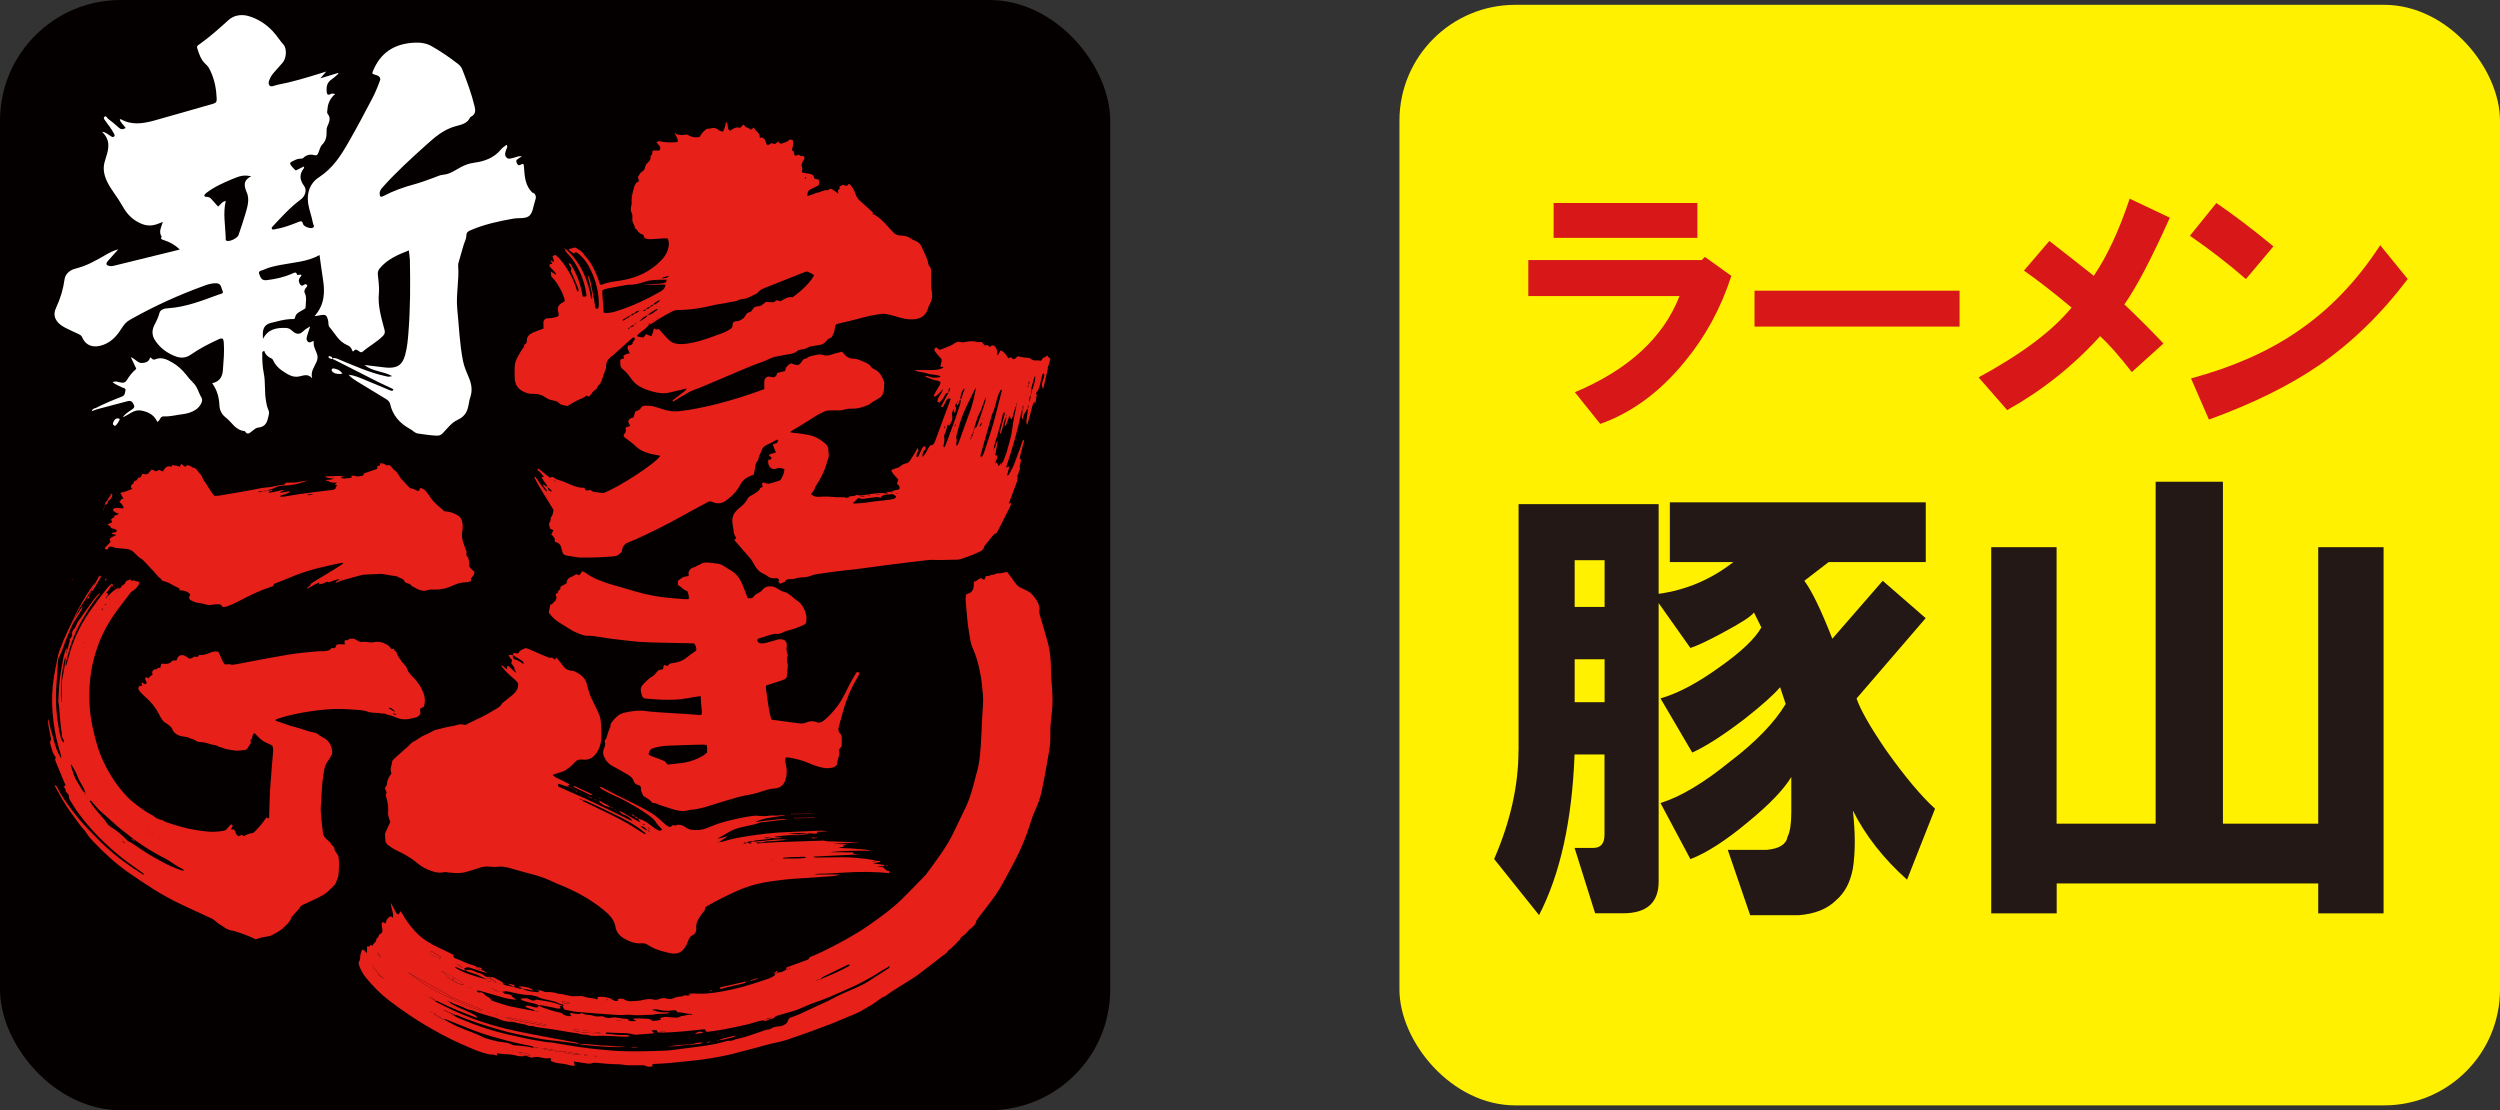 <?xml version="1.0" encoding="UTF-8"?>
<svg id="_レイヤー_1" data-name="レイヤー_1" xmlns="http://www.w3.org/2000/svg" version="1.1" viewBox="0 0 258.96 115">
  <rect x="0" y="0" width="258.96" height="115" fill="#333333" stroke="none"/>
  <!-- Generator: Adobe Illustrator 29.2.1, SVG Export Plug-In . SVG Version: 2.1.0 Build 116)  -->
  <defs>
    <style>
      .st0 {
        fill: #040000;
        stroke: #040000;
        stroke-miterlimit: 10;
      }

      .st1 {
        fill: #231815;
      }

      .st2 {
        fill: #e7211a;
        fill-rule: evenodd;
      }

      .st3 {
        fill: #fff;
      }

      .st4 {
        fill: #d71718;
      }

      .st5 {
        fill: #fff100;
      }
    </style>
  </defs>
  <rect class="st0" x=".5" y=".5" width="114" height="114" rx="12" ry="12"/>
  <g>
    <path class="st2" d="M6.6,81.48c.06-.05.12-.09.19-.15-.06-.12-.11-.24-.16-.36-.28-.68-.57-1.36-.84-2.04-.05-.13-.13-.26-.03-.41.03-.04,0-.13-.05-.18-.28-.33-.32-.71-.44-1.07-.06-.2-.14-.4,0-.61.03-.04.02-.1.01-.15-.05-.25-.1-.51-.15-.76-.04-.19-.08-.38-.11-.58-.03-.23-.04-.46-.04-.69.17.32.15.68.25,1.01.11.34.2.68.29,1.02.1.34.19.69.31,1.02.12.33.27.65.5,1.03.04-.24-.03-.4-.08-.56-.34-1.07-.57-2.16-.71-3.26-.17-1.4-.2-2.8-.01-4.2.11-.86.3-1.72.47-2.58.06-.32.2-.63.31-.94.41-1.13.96-2.21,1.6-3.27.19-.32.42-.62.63-.93h-.01c.04.19-.1.37-.2.54-.18.32-.4.63-.6.95-.07.12-.16.23-.21.35-.22.49-.43.98-.63,1.48-.14.33-.25.67-.38,1.01-.08.22-.13.46-.29.66-.02.03,0,.07.01.11h0c-.22.22-.22.49-.24.74-.06.7-.07,1.4-.13,2.1-.13,1.42-.07,2.83.16,4.24.07.45.13.9.26,1.35.06.2.12.4.32.58.08-.17-.02-.3-.09-.42-.08-.15-.09-.29-.1-.45-.02-.3-.09-.59-.12-.89-.07-.66-.12-1.32-.17-1.98,0-.1-.03-.2-.05-.31-.01-.08-.03-.15-.03-.23.04-.73.06-1.46.14-2.18.08-.71.22-1.42.34-2.13.05-.26.12-.51.19-.76.04-.15.1-.3.19-.45,0,.08,0,.15,0,.23-.11.1-.09.21-.02.32,0-.11,0-.22,0-.33.04-.03.1-.06.12-.1.07-.24.12-.48.18-.72h-.01c.04-.08.14-.16.01-.24h.01c.02-.1.02-.09.19-.26.03-.03.03-.07.04-.11h-.01c.08-.08.12-.16.01-.25h.01c.04-.2.1-.4.28-.57.1-.1.13-.23.19-.35.07-.13.11-.27.2-.39.5-.7.99-1.41,1.5-2.11.14-.19.29-.38.45-.56.08-.09.15-.21.33-.21h0c-.15.17-.31.34-.44.52-.49.65-.92,1.33-1.32,2.01-.56.96-1.03,1.95-1.35,2.97-.18.58-.32,1.17-.47,1.75-.02.09-.01.18.03.28.1-.34.22-.68.3-1.02.35-1.33.89-2.61,1.64-3.84.42-.69.9-1.36,1.4-2.03.31-.4.61-.8.93-1.2.13-.16.3-.31.47-.46.1.07.01.12-.01.16-.11.19-.23.38-.35.56-.06.08-.15.14-.22.21-.01.09-.03.17-.04.25-.02.01-.04.02-.06.03.02-.02.03-.03.05-.05.01-.08.03-.16.05-.24.08.05.14.09.22.14-.04.08-.08.15-.12.22-.09.06-.12.13-.04.21-.03-.01-.06-.03-.08-.03-.02,0-.03.03-.05.05.02,0,.05,0,.08,0,.01,0,.03-.01.04-.02.06-.07.09-.13.04-.21.05,0,.1,0,.13-.03.07-.05.13-.12.19-.18.24-.26.53-.49.89-.65h0s-.03.06-.05.09c-.02.08-.03.16-.05.24-.11.04-.1.11-.1.18-.01,0-.03.02-.04.03,0,0-.01-.02-.01-.03.02,0,.03-.01.05-.02.03-.06.06-.11.09-.17.12-.06.03-.15.06-.23.26-.01.33-.16.38-.32v.02c.23-.1.39-.25.43-.47.15-.07.31-.13.46-.19.04.07.07.11.11.17.08-.02.17-.06.26-.06.07,0,.12.08.19.1.07.01.15-.02.22-.02.07,0,.05.05.02.09,0,.03,0,.06,0,.02,0,.03,0,0,0-.03.05.03.11.05.16.08h-.01c-.14.33-.33.63-.73.85-.09.05-.17.13-.23.2-.33.44-.65.88-.99,1.31-.96,1.23-1.74,2.52-2.27,3.9-.38.99-.65,1.99-.81,3.01-.16,1.02-.2,2.05-.17,3.08.03,1.13.22,2.25.5,3.36.24.97.52,1.93.97,2.86.64,1.33,1.45,2.6,2.57,3.73.26.26.55.49.85.72.54.4,1.08.81,1.73,1.12.23.24.55.37.91.45.09.02.16.09.25.13.1.05.2.1.31.13.94.31,1.89.6,2.89.76.43.07.86.13,1.29.17.52.05,1.04.01,1.55-.07.2-.03.36-.1.47-.26.1-.15.25-.27.38-.4.16,0,.18.09.16.16-.04.11-.11.21-.16.32.09.1.19,0,.32.03.04.08.11.18.13.29.05.17.14.31.34.42.1-.05.21-.11.34-.17.05.06.1.1.14.15.02,0,.04,0,.05,0,.28-.14.54-.29.89-.31.09,0,.2-.1.26-.17.39-.41.78-.82,1.06-1.28.04-.06.08-.11.12-.17.09.04.16.07.23.1.11-.1.07-.22.07-.33.04-.91.04-1.82.1-2.73.08-1.26.2-2.52.3-3.78.02-.23.04-.47-.08-.71-.32-.18-.7-.31-1.02-.53-.32-.22-.54-.49-.81-.76-.17.09-.2.21-.23.33-.03.12-.02.25-.16.36-.04.03-.05.11-.03.14.11.2-.08.34-.16.51-.02.06-.1.11-.12.16-.04.18-.19.23-.39.25-.18.02-.36.04-.54.06-.08,0-.17.02-.25.01-.32-.04-.63-.08-.94-.14-.18-.03-.34-.1-.51-.16-.17-.05-.36-.09-.49-.18-.15-.11-.31-.09-.46-.12-.1-.02-.2-.04-.29-.07-.35-.13-.71-.21-1.11-.23-.11,0-.25-.03-.33-.08-.19-.14-.39-.24-.65-.28-.2-.17-.49-.16-.74-.21-.58-.09-.97-.34-1.14-.78-.06-.14-.16-.25-.3-.36-.11-.08-.21-.17-.33-.24-.23-.12-.37-.3-.49-.49-.1-.16-.19-.33-.27-.5-.35-.65-.82-1.25-1.44-1.77-.2-.17-.37-.37-.54-.56-.16-.17-.18-.36,0-.54.08,0,.15,0,.26,0-.02-.12-.04-.23-.07-.38.15.09.26.15.35.2.11,0,.21-.1.19-.17-.03-.09-.07-.17-.12-.25-.06-.11-.03-.2.04-.31.04.02.09.03.13.05.04.02.07.04.14.08.07-.09.12-.17.19-.23.06-.06.15-.09.24-.14-.07-.19-.09-.37.13-.54.14-.02.3,0,.39-.15.02-.04.18-.02.28-.03.03-.13.06-.27.08-.4.06-.02.1-.04.13-.04.38.06.73.05.97-.24.11-.13.31-.06.49-.1.04-.09.07-.19.12-.28.14-.26.47-.34.78-.17.15.08.28.18.44.28.14-.02.29-.05.41-.16.11-.1.25-.03.4-.01.07-.06.14-.13.22-.21.38.04.71-.08,1.04-.21.27-.1.54-.21.89-.14.3.41.34.91.71,1.32.11,0,.22,0,.34-.01.07,0,.15-.03.19,0,.25.11.5.02.73-.02,1.15-.21,2.28-.44,3.43-.65,1.23-.22,2.45-.45,3.7-.56.63-.06,1.26-.14,1.9-.13.17,0,.32-.04.48-.09.16-.05.22-.14.28-.25.09.01.17.03.27.04.07-.06.2-.13.2-.19-.02-.21.18-.21.33-.22.17-.02.36,0,.57.02,0-.14-.02-.25-.03-.36.1-.15.27-.06.4-.1.02-.04.03-.08.04-.11.13-.01.26-.04.38-.04.08,0,.17.01.23.04.14.07.27.16.41.23.08.04.19.1.27.08.34-.06.65.01.98.05.13.01.27-.02.4-.04.34-.06.65-.03.96.11.32.13.58.28.73.53.02.03.07.06.11.08.04.03.06.03.21-.05.08.09-.02.24.18.29.05.01.08.08.09.13.08.31.31.57.49.85.14.21.33.39.49.59.06.07.08.16.12.25.06.12.09.25.18.36.15.2.32.39.51.57.47.47.78,1,1,1.56.17.44.19.92.06,1.41-.12.07-.25.14-.41.23.01.16.02.33.04.52-.04.05-.12.12-.17.2-.08.09-.18.15-.32.18-.29.06-.58.15-.87.18-.35.04-.71,0-1.02-.13-.33-.15-.68-.27-1.06-.35-.08-.02-.14-.06-.22-.09-.06-.02-.12-.03-.18-.03-.05,0-.11.03-.15.02-.38-.11-.8-.05-1.19-.13-.05,0-.1,0-.15-.02-.52-.23-1.09-.23-1.66-.27-.89-.07-1.78-.09-2.66-.02-1.14.09-2.26.26-3.36.49-.58.12-1.16.27-1.71.46-.1.04-.2.09-.29.12-.02.13.11.15.19.17.64.19,1.24.46,1.9.61.26.06.5.15.75.23.37.13.74.25,1.13.31.15.03.27.07.39.16.16.13.33.25.53.35.74.37.95.94.98,1.57,0,.11-.05.23-.11.34-.13.23-.27.45-.42.67-.15.22-.23.46-.28.7-.18.85-.24,1.71-.29,2.56-.03.39-.03.78-.07,1.17-.07.68.05,1.35.11,2.02.02.27.08.54.09.82.01.31.19.53.44.75.16.14.36.26.42.47.01.05.11.1.15.15.07.07.16.15.17.23,0,.29.23.5.38.75.03.04.05.09.06.14.09.62.05,1.25,0,1.87-.03.3-.18.6-.29.9-.03.09-.1.17-.17.23-.35.33-.65.7-1.09.96-.36.21-.75.4-1.13.58-.33.16-.66.31-1,.46-.17.07-.28.18-.35.32-.07.12-.17.22-.27.33-.17.19-.35.38-.52.57-.04.04-.06.09-.07.14-.05.17-.15.32-.26.46-.14.18-.33.33-.48.49-.33.35-.78.56-1.21.81-.14.08-.28.13-.46.15-.23.03-.46.07-.69.12-.19.05-.38.12-.57.19-.19-.09-.36-.17-.54-.25-.21-.09-.41-.17-.63-.25-.26-.09-.52-.18-.78-.27-.11-.04-.22-.06-.33-.1-.15-.06-.32-.02-.47-.11-.12-.07-.27-.1-.39-.17-.13-.08-.23-.19-.37-.26-.31-.16-.55-.37-.8-.58-.14-.12-.34-.21-.53-.29-.89-.42-1.79-.83-2.68-1.24-1.1-.51-2.13-1.08-3.12-1.7-.91-.58-1.8-1.17-2.66-1.78-1.35-.96-2.52-2.05-3.6-3.2-.25-.26-.47-.53-.65-.83-.14-.23-.38-.43-.54-.65-.43-.57-.85-1.15-1.26-1.73-.55-.77-.98-1.59-1.43-2.4-.02-.04-.03-.09-.06-.16.21.05.25.18.29.27.31.65.73,1.25,1.16,1.85.56.8,1.19,1.56,1.89,2.3.68.71,1.36,1.42,2.1,2.09.77.7,1.61,1.36,2.51,1.96.36.24.71.48,1.07.71.06.04.13.07.24.12-.04-.17-.16-.23-.27-.3-.58-.42-1.17-.82-1.73-1.25-1.98-1.54-3.66-3.24-5.01-5.15-.19-.27-.36-.56-.53-.84-.11-.18-.26-.36-.23-.58,0-.05-.05-.1-.05-.15,0-.18-.27-.23-.28-.43,0-.14-.12-.29-.19-.43-.01-.03-.07-.05-.1-.08h0ZM8.86,82.26s.02.06.02.08c0,0,.02-.02.02-.02-.02-.02-.03-.03-.05-.05-.01-.07-.02-.14-.04-.21-.03-.22-.14-.42-.26-.63-.22-.36-.43-.73-.56-1.12-.12-.39-.4-.73-.58-1.1,0,0-.02,0-.05-.02,0,.04-.04.08-.03.11.1.3.19.6.29.89.23.64.64,1.22,1.01,1.81.02.03.11.03.16.05-.02.07-.08.15.05.2ZM10.93,62.59c.07.03.09,0,.09-.05,0-.01-.02-.02-.03-.03-.01.03-.03.06-.05.09-.08,0-.1.04-.09.09,0,0,.02.02.04.02.01,0,.03-.01.03-.02,0-.03.01-.07.02-.1ZM9.11,82.69s-.03-.05-.04-.08c0,.01-.02.03-.02.03.02.02.05.03.07.04.02.03.03.05.05.08,0-.01.01-.03.01-.03-.02-.01-.05-.02-.07-.04ZM19,90.19s.03-.04.05-.06c-.07-.05-.13-.12-.21-.16-.5-.22-.89-.54-1.33-.81-.12-.07-.23-.15-.36-.21-1.17-.59-2.25-1.26-3.27-2-.27-.2-.51-.41-.77-.61-.28-.22-.58-.43-.84-.66-.48-.42-.94-.84-1.41-1.26-.17-.16-.36-.3-.53-.46-.18-.17-.32-.36-.49-.55-.12-.14-.24-.28-.37-.42-.03-.03-.08-.09-.16-.04,0,.01-.02.03-.02.04.32.57.81,1.07,1.24,1.59.16.19.35.38.47.59.12.21.29.37.52.51.59.37,1.09.79,1.55,1.26.09.09.18.19.31.25.4.19.72.46,1.09.69.34.21.65.45,1,.65.45.27.92.52,1.38.77.61.33,1.23.62,1.92.84.08.02.15.04.23.06ZM6.35,72.73s.03-.07.03-.11c.01-.58.02-1.17.03-1.75,0-.18.01-.36.04-.54.05-.3.11-.59.17-.88.05-.25.07-.51.12-.77.04-.2.1-.42.01-.63-.39,1.55-.5,3.1-.41,4.69ZM40.22,73.33c.22.13.39.24.57.35.02.01.06,0,.16-.02-.28-.1-.31-.39-.73-.33ZM12.96,87.38c-.05-.13-.16-.22-.34-.27.11.09.22.18.34.27ZM40.99,74.05s.03-.05.05-.07c-.08-.03-.16-.07-.24-.09-.02,0-.07.01-.07.03-.01.02,0,.06.02.06.08.03.16.05.25.07ZM10.49,63.17s.04.02.06.03c.03-.03.06-.06.08-.09.02-.03.02-.06.04-.09-.01,0-.03,0-.04-.01-.05.05-.09.11-.13.16ZM6.37,73.48s.02,0,.03,0c0-.02,0-.05,0-.07,0,0-.02,0-.02,0,0,.02,0,.04,0,.07ZM8.71,66.58s-.01-.02-.02-.03c-.01.01-.04.03-.05.04,0,.01.02.03.04.05,0-.02.02-.04.03-.06ZM15.37,86.18s.06.02.08.03c0,0,.02-.02.03-.02-.02-.01-.04-.03-.06-.04-.01,0-.04.02-.06.03ZM11.37,62.04s-.03-.02-.03-.03c-.01.02-.03.04-.04.06,0,0,.02.02.03.03.02-.02.03-.04.05-.07ZM15.78,86.32s-.05.02-.07.02c0,0,.02.02.03.02.03,0,.05-.01.07-.02,0,0-.02-.02-.03-.03ZM42.08,74.23s.02-.02.03-.02c-.02-.01-.04-.02-.07-.03,0,0-.02.01-.03.02.02.01.05.02.08.03Z"/>
    <path class="st2" d="M58.93,27.3c.11-.04.17.03.21.1.13.23.27.47.39.7.33.64.56,1.31.7,2,.04.21.09.41.13.62.33.04.41,0,.38-.23-.18-1.3-.66-2.51-1.43-3.62-.15-.22-.35-.42-.54-.62-.14-.15-.23-.31-.31-.54.6.37,1.46,1.48,1.9,2.4.43.9.73,1.84.87,2.83.15-.05.12-.13.11-.2-.01-.53-.17-1.03-.31-1.54-.06-.24-.11-.47-.17-.71h-.01c.22.22.27.5.33.76.17.76.3,1.54.44,2.31.02.11.02.23.05.33.02.05.1.1.16.1.06,0,.15-.06.16-.1.03-.13.03-.26.04-.39,0-1.26-.31-2.45-.87-3.6-.25-.51-.56-.99-.99-1.4-.17-.16-.34-.33-.59-.4-.03.07-.05.11-.07.15h-.01c-.27-.05-.4-.26-.59-.38.04-.16.16-.09.23-.11.09-.03.17-.07.25-.09.15-.04.28-.02.4.09.14.12.36.18.47.32.37.46.79.9,1.07,1.42.29.55.55,1.1.73,1.69.02.08.05.16.09.23.01.03.05.05.07.07.03,0,.08.02.1.01.6-.27,1.26-.33,1.92-.43,1.69-.26,3.13-.93,4.25-2.1.46-.47.75-1.01.79-1.64.01-.21,0-.42-.14-.64-.12,0-.25,0-.37,0-.46.03-.91.07-1.37.09-.1,0-.22,0-.33-.02-.11-.02-.21-.07-.31-.11-.04-.11-.08-.22-.13-.34-.3-.05-.49-.24-.64-.48-.06-.09-.23-.17-.23-.25,0-.24-.19-.41-.24-.64-.05-.23.01-.45-.02-.67-.03-.2-.19-.39-.16-.61,0-.11.04-.23.05-.34.02-.09.05-.19.04-.29-.05-.54.09-1.07.24-1.58.07-.26.16-.55.52-.67-.02-.1-.02-.18-.06-.25-.06-.1-.06-.19,0-.28.11-.17.19-.35.38-.47.17-.1.29-.26.31-.45.03-.2.14-.35.3-.5.15-.14.3-.32.26-.55,0-.04,0-.11.03-.14.19-.13.16-.31.16-.48.24-.17.49,0,.74-.08.27-.37-.13-.57-.31-.84.14-.14.3-.12.46-.08.47.11.94.1,1.42.08.09,0,.18-.02.31-.03,0-.1.03-.2,0-.28-.08-.21-.2-.42-.3-.63.1-.05.11.08.18.1.11.03.21.06.32.07.09.02.18.02.27.02.09,0,.18-.02.27-.04.18-.05.33.02.46.1.33.19.69.21,1.08.14.16-.32.41-.61.75-.85.1,0,.23,0,.35-.03.36-.11.65-.05.9.19.06.05.16.08.24.1.05.02.11.02.18.03.17-.3.26-.61.3-1.01.08.11.14.15.15.19.03.16.05.32.08.49.01.06.05.12.1.17.01.02.06.03.13.06.29-.19.58-.43,1.01-.28.12-.12.23-.23.34-.33.03.01.08.02.09.04.05.1.09.19.24.23.17.04.31.16.49.26.06-.07.15-.15.25-.25.11.16.19.31.32.42.22.18.34.38.31.65.1,0,.17-.01.24-.02.4.14.34.53.53.79.2,0,.29-.17.45-.2.14-.03.26.14.41.04.1-.07.2-.15.31-.23.04.07.06.17.12.19.07.04.19.05.26.02.25-.1.53-.15.72-.35.08-.08.09-.07.38,0,.04.28.05.56-.04.85-.03.12-.11.26.12.29.04.14.07.28.1.42.18.15.29-.04.43-.06.11.03.08.21.29.15.21-.06.38.14.29.32-.04.09-.11.17-.16.26-.09.18-.17.34-.08.56.07.15,0,.35-.01.56.27.05.55.11.83.15.23.04.39.13.43.37.04.2.27.18.45.2.11.2.08.39.04.61-.24.12-.49.26-.75.37-.36.15-.45.4-.42.75.11-.03.2-.04.27-.08.19-.1.44-.09.59-.25.24.02.41-.11.62-.17.17-.06.35-.12.53-.11.19.02.24-.12.38-.15.31.09.52.29.76.5.12-.13-.02-.25,0-.36.06-.03.12-.06.18-.1,0-.08,0-.16,0-.28.09-.04.19-.1.31-.14.06-.02.16,0,.21.03.22.12.33.02.43-.17.25.16.37.38.49.59.08.15.16.3.2.45.11.4.39.69.72.96.41.35.8.72,1.19,1.08-.03,0-.06,0-.1,0-.03,0-.05.02-.08.04.03.02.05.05.09.06.03,0,.06-.01.09-.02.1.07.2.14.3.21.45.28.79.67,1.14,1.05.15.17.31.32.45.49.24.29.53.47.96.46.37,0,.72.12,1.02.33.1.07.21.13.33.17.39.14.65.39.78.72.22.57.57,1.1.66,1.71,0,.08.04.16.1.22.17.17.19.39.19.6,0,.44,0,.88,0,1.32,0,.21.02.43.06.63.1.53.05,1.04-.26,1.52-.08.12-.1.28-.15.42-.23.66-.73.99-1.49,1.04-.58.04-1.12-.1-1.67-.26-.4-.12-.8-.24-1.22-.3-.26-.04-.55.01-.82.05-1.02.15-1.99.47-2.99.7-.36.08-.71.17-1.07.25-.22.05-.34.15-.35.37-.02.33-.12.65-.29.94-.04.07-.1.17-.17.18-.23.04-.33.18-.45.33-.14.19-.35.33-.62.38-.18.03-.36.07-.54.09-.29.04-.56.06-.82.23-.18.12-.45.13-.68.18-.13.02-.24.05-.34.14-.2.18-.45.27-.73.31-.55.09-1.08.19-1.62.3-.14.03-.28.09-.41.15-.4.2-.81.36-1.25.51-.56.19-1.11.43-1.66.66-1.27.53-2.52,1.07-3.79,1.61-.4.17-.8.33-1.21.48-.44.16-.83.42-1.24.65-.32.18-.64.38-.95.57-.11-.07-.04-.12,0-.16.37-.29.75-.58,1.13-.87.11-.08.24-.15.26-.33-.3.07-.58.14-.86.21-.27.06-.54.12-.8.19-.47.13-.94.12-1.42.02-.52-.11-1.03-.26-1.5-.48-.46-.22-.85-.52-1.12-.92-.26-.38-.54-.74-.92-1.04-.14-.11-.23-.24-.22-.43,0-.18-.07-.35.02-.56.1-.03.22-.07.35-.11-.02-.09-.04-.18-.06-.28.2-.09.37-.25.63-.21.01-.28-.36-.5-.13-.84.05,0,.14-.01.22-.03.04,0,.08-.02.1-.04.05-.04.14-.11.13-.14-.07-.24.41-.34.17-.61-.16-.05-.23.07-.32.15-.63.55-1.25,1.11-1.87,1.67-.02.02-.05.05-.08.07-.44.29-.68.67-.65,1.17,0,.15-.09.32-.14.47-.09.28-.19.56-.29.84-.07.2-.13.41-.32.55-.04.03-.09.07-.1.11-.05.21-.18.34-.38.46-.12.06-.18.2-.27.31-.09.1-.17.21-.25.31-.11-.04-.19-.06-.3-.1-.22.22-.52.32-.81.44-.4.17-.74.42-1.13.64-.19-.04-.41-.07-.62-.13-.1-.03-.18-.1-.25-.17-.15-.16-.35-.24-.57-.27-.32-.03-.59-.15-.85-.33-.36-.25-.75-.38-1.22-.36-.41.02-.8-.08-1.15-.28-.47-.26-.72-.64-.79-1.12-.03-.24-.03-.49-.03-.73,0-.38-.02-.76.07-1.12.09-.34.3-.66.47-.98.08-.15.18-.29.27-.43.07-.1.17-.17.16-.3,0-.06.03-.15.08-.17.22-.08.21-.26.21-.41.01-.4.27-.64.63-.8.34-.15.7-.27,1.1-.43,0-.15,0-.35-.01-.54-.03-.34.18-.55.61-.53.29.02.53-.09.79-.14.13-.03.2-.14.19-.26,0-.08-.04-.16-.06-.24-.1-.5.02-.76.52-1.02.04-.02.09-.05.16-.1-.01-.1-.02-.21-.05-.32-.23-.71-.6-1.37-1.08-1.97-.1-.12-.27-.23-.28-.35,0-.13-.02-.26-.04-.44.18.12.32.22.53.35-.02-.12,0-.18-.04-.22-.17-.19-.35-.38-.53-.56-.09-.09-.13-.19-.05-.31.08-.02.16-.04.26-.07-.07-.11-.13-.2-.19-.29.02-.02.04-.05.04-.05.08.06.17.11.25.17.03-.03.08-.05.08-.07-.05-.17-.11-.34-.17-.52.11-.05.2-.1.3-.15.54.43.9.95,1.24,1.5.43.68.78,1.4.98,2.17.01.05.04.09.07.13,0,.01.03.02.05.02.07-.17.08-.2.05-.28-.2-.49-.41-.98-.61-1.47-.08-.19-.26-.36-.13-.6.03-.05-.04-.16-.08-.23-.08-.13-.16-.26-.24-.38h-.01ZM66.9,32.06c.19-.04.38-.1.43-.3.18.03.27-.06.33-.2.19.01.3-.11.43-.19.15-.09.15-.1.31-.33-.3.17-.59.26-.73.53-.18-.02-.27.07-.34.2-.25.07-.32.12-.43.3-.15-.02-.21.06-.32.16.19,0,.28-.04.31-.17ZM65.69,33.64c-.18.06-.37.12-.42.31-.13-.02-.21,0-.19.19.08-.09.13-.14.18-.2.18-.06.37-.11.42-.32q.2-.04.26-.22c-.11.1-.18.17-.25.23ZM65.7,32.49c.24-.03.39-.16.54-.31.03-.02.06-.05.1-.07-.02,0-.03-.01-.05-.01-.01.03-.02.06-.04.1-.27-.04-.43.12-.59.27-.16.01-.29.06-.31.22-.04,0-.08-.02-.1-.01-.24.14-.48.27-.72.42-.03.01,0,.08,0,.13-.02,0-.05,0-.08.01,0-.01,0-.03,0-.04.02.01.04.03.06.04.21-.12.41-.24.61-.37.08-.05.15-.13.22-.19.16.02.27-.06.35-.18ZM68.59,28.85c.21-.08.5.04.71-.28-.28.09-.5.09-.68.2-.02.01-.01.06-.02.09-.06,0-.12,0-.18-.01,0,0,0,0,0,.01.06,0,.12,0,.18,0ZM67.12,32.64c.36-.06.6-.29.87-.47.06-.03.16-.09.07-.18-.16.09-.32.17-.47.27-.17.12-.38.2-.47.4-.41.1-.67.36-.9.65.32-.19.68-.35.89-.66ZM67.21,33.66c.03-.07.06-.13.1-.22q-.2.11-.08.21c-.11.11-.21.22-.32.33-.29.29-.7.47-.94.83.21.12.45.1.69.15.09-.12.17-.22.25-.34.18.07.36.13.57.21.06-.15.11-.27.15-.39.04-.13.07-.27.11-.43.16.17.33.15.5.06.1.12.18.22.27.32.25.27.48.53.74.79.29.3.69.44,1.12.46.26.01.52,0,.77-.04.9-.12,1.75-.39,2.58-.69.22-.08.44-.16.66-.24.53-.18,1.05-.38,1.47-.74.03-.17.02-.34.09-.49.09-.2.36-.14.54-.19.37-.11.62-.32.77-.61.08-.15.19-.26.35-.29.18-.04.28-.14.35-.28.1-.22.31-.34.56-.34.23,0,.38-.09.53-.22.1-.09.22-.17.32-.24.22.01.42.02.62.04.12,0,.23-.01.3-.09.18-.2.36-.07.53,0,.43-.23.8-.52,1.3-.43,1.01-.71,1.96-1.69,2.22-2.3-.23-.14-.47-.29-.76-.37-.13.05-.27.09-.41.14-1.16.46-2.32.92-3.48,1.38-.45.18-.93.32-1.22.72,0,.01-.03.03-.04.03-.5.21-.92.54-1.5.59-.12.01-.27.03-.37.08-.37.21-.8.19-1.2.29-.42.11-.87.13-1.29.23-1.25.31-2.51.52-3.8.53-.25,0-.47.06-.68.18-.22.12-.45.23-.66.35-.35.21-.71.41-1.04.64-.2.15-.41.27-.65.35ZM62.54,32.4c.49.07.89-.04,1.29-.16,1.64-.51,3.16-1.23,4.62-2.06.29-.16.45-.37.49-.71-.84.03-1.65.02-2.47,0,.42-.02.84-.04,1.26-.06.42-.02.85,0,1.27-.16.02-.08.04-.17.05-.26,0,0-.02-.02-.02-.02-.27,0-.52,0-.78.01-.49.02-.98.04-1.45.2-.52.17-1.04.33-1.6.31-.17,0-.33.03-.49.06-.54.1-1.08.19-1.62.3-.23.05-.47.07-.68.23,0,.06-.04.12-.03.18.05.7.1,1.39.15,2.13ZM83.44,18.34s-.06.07-.09.1c.04.02.07.05.11.07.02-.04.05-.07.06-.11,0-.01-.04-.03-.08-.06ZM68.18,32.9q-.13.01-.19.13c.08-.05.13-.09.19-.13ZM68.62,30.93h.04s-.04-.03-.04-.03v.03ZM68.01,31.71s-.02-.02-.03-.02c-.01,0-.03.01-.04.02,0,0,.02.02.03.02.01,0,.02-.01.04-.02ZM68.44,31.78s-.03.01-.04.02c0,0,.02.02.02.03.02-.01.04-.02.06-.04-.02,0-.03,0-.04-.01ZM67.69,33.15s-.03.02-.05.02c0,.01.02.02.02.03.03-.01.05-.03.07-.04-.01,0-.03,0-.05-.01Z"/>
    <path class="st2" d="M104.71,52.12c0,.08.01.18-.02.24-.44.89-.9,1.77-1.34,2.65-.07.14-.15.26-.33.31-.09.03-.16.13-.22.21-.23.28-.46.57-.69.86-.06.08-.15.17-.17.26-.05.26-.23.38-.44.48-.24.12-.48.24-.73.33-.4.16-.8.3-1.21.44-.13.04-.28.07-.42.07-.63.02-1.26.03-1.89.04-.36,0-.72-.04-1.08,0-1.36.15-2.71.32-4.07.49-1.02.13-2.03.28-3.05.41-.79.1-1.58.17-2.36.27-.64.08-1.28.17-1.92.27-.28.04-.57.09-.83.21-.16.07-.35.1-.53.12-.26.04-.54.02-.8.09-.24.06-.47.13-.74.12-.21,0-.47,0-.55.27-.17.06-.33.13-.52.2-.07-.09-.13-.16-.19-.23.23-.14,0-.21-.06-.33-.1,0-.2-.02-.31,0-.28.02-.51-.03-.74-.22-.21-.17-.5-.26-.73-.42-.36-.26-.56-.62-.76-.98-.09-.15-.17-.3-.28-.43-.51-.58-1.02-1.16-1.52-1.74-.06-.07-.11-.13-.16-.2.08-.06.12-.09.18-.13,0-.03.02-.07,0-.1-.07-.16-.2-.31-.21-.47-.03-.49-.21-.97-.15-1.48.03-.25.12-.47.27-.66.17-.22.38-.41.6-.58.27-.21.5-.46.65-.75.09-.19.22-.31.4-.4.13-.07.26-.12.37-.21.21-.15.46-.25.56-.52.03-.08.17-.11.28-.18-.01-.05-.02-.11-.04-.18-.05-.19,0-.28.18-.25.02,0,.04,0,.05,0,.35.21.7.04,1.03-.05.19-.05.37-.12.6-.2.23-.31.39-.68.44-1.12-.26-.18-.57-.19-.86-.09-.2.07-.34.07-.5-.03-.2-.12-.28-.3-.32-.51-.03-.12,0-.24,0-.37.06-.01.15-.01.23-.04.12-.04.15-.15.05-.24-.06-.06-.14-.11-.22-.17.16-.26.49-.16.73-.33-.1-.25-.21-.51-.33-.79.11-.05.19-.12.26-.12.23.02.21-.19.32-.28,0,0-.04-.09-.08-.11-.04-.01-.11,0-.15.03-.32.23-.69.36-1.04.54-.2.11-.35.24-.42.45-.12.34-.34.65-.38,1.02,0,.03,0,.08-.03.1-.34.32-.27.76-.38,1.15-.04.11-.06.23-.08.35-.61.17-1.11.48-1.39,1.03-.33.65-.83,1.17-1.42,1.6-.44.33-.94.42-1.46.17-.24-.11-.41-.03-.6.08-.89.49-1.79.96-2.68,1.46-1.53.85-3.09,1.63-4.69,2.35-.28.12-.56.23-.84.35-.32.15-.51.44-.56.8,0,.03.01.08,0,.1-.19.18-.34.41-.63.46-.13.02-.25.04-.37.05-1.13.1-2.27.13-3.4.11-.12,0-.25-.03-.37-.05-.3-.05-.6-.1-.9-.14-.28-.04-.46-.17-.51-.45-.01-.07-.05-.13-.06-.2-.05-.41-.25-.7-.71-.79.06-.34-.14-.56-.37-.77.08-.14.15-.27.23-.42-.13-.07-.24-.12-.36-.18-.04-.15-.08-.32-.11-.49.07-.17.22-.31.17-.52,0-.06.02-.15.06-.19.19-.21.2-.47.24-.73-.66-1.14-1.43-2.23-2-3.42,0,0,0,0,0,0,.05,0,.12,0,.14.02.1.12.19.25.27.38.23.36.5.7.77,1.04.02.03.07.05.12.08.05-.16-.08-.22-.14-.32-.09-.14-.25-.25-.24-.44h-.01c.07.05.14.09.21.14.08.05.17.1.25.15.11.37.2.45.48.45q-.19-.28-.49-.44c0-.16-.08-.28-.18-.41-.18-.22-.35-.45-.43-.73.04.09.11.12.26.07-.2-.26-.37-.52-.66-.69.02-.05.02-.1.04-.19.46.3.82.68,1.25.98.13-.07.25-.13.39-.03.13.09.27.2.42.23.51.13.96.37,1.45.56.41.16.84.32,1.3.26.05.1.07.2.14.26.05.04.17.05.25.02.16-.06.26-.06.38.07.06.07.19.08.3.1.28.04.57.07.89.12,1.59-.59,5.46-3.1,5.91-3.87-.14-.03-.28-.07-.42-.09-.45-.05-.88-.18-1.29-.35-.35-.14-.65-.35-.92-.62-.22-.22-.49-.4-.74-.6-.11-.09-.24-.16-.34-.25-.09-.09-.13-.23-.03-.33.19-.2.21-.42.12-.67.18-.06.32-.11.49-.17-.08-.18-.15-.34-.21-.49q.15-.36.55-.38c.06-.2.12-.4.2-.65.21-.07.47-.12.6-.39.08-.15.28-.2.47-.2.38,0,.75.04,1.12.16.32.11.65.21.97.3.49.14.99.16,1.5.1,1.34-.16,2.66-.44,3.97-.78,1.48-.38,2.93-.84,4.36-1.36.12-.04.23-.09.37-.14,0-.14,0-.27,0-.41,0-.15-.01-.31.01-.46.06-.32.32-.48.63-.4.16.04.3.1.46,0,.16-.1.2-.24.23-.39,0-.01.03-.02.01-.01.29-.07.54-.13.82-.2.01-.4.28-.61.6-.8.13.05.26.1.4.14.29.09.46.04.65-.21.03-.04.05-.09.08-.13.1-.14.2-.29.41-.29.03,0,.08-.01.1-.03.24-.24.58-.25.89-.33.29-.08.58-.09.85,0,.28.09.52.05.78-.04.35-.12.72-.2,1.12-.31.1.11.22.24.34.36.22.21.47.36.8.36.47,0,.86.22,1.27.39.25.11.47.23.62.47.06.1.17.17.29.22.61.27.86.8,1.06,1.36-.02.43.02.86-.17,1.27-.13.3-.43.41-.68.57-.17.12-.38.2-.53.34-.15.14-.33.2-.51.27-.47.18-.95.31-1.47.29-.26-.01-.5.01-.75.09-.26.09-.53.09-.8.09-.24,0-.47,0-.7,0-.29,0-.56.09-.82.22-.52.25-.99.56-1.46.87-.52.34-1.06.64-1.6.97-.07.04-.13.1-.26.19.18.04.3.08.41.09.49.01.96.12,1.44.19.52.08.95.29,1.37.58.03.02.06.04.09.06.3.24.63.43.65.89.02.36.12.71-.06,1.06-.04.09-.06.2-.09.3-.24.84-.61,1.61-1.1,2.34-.04.06-.09.11-.1.18-.06.26-.24.46-.39.67-.02.03-.03.07-.04.09.24.2.52.28.84.25.3-.02.61-.03.92-.02.28,0,.57.05.86.06.27.01.54.01.81.01.09,0,.18,0,.23.09.07-.06.19.05.3-.16-.16.09-.23.13-.3.17.17-.21.44-.2.68-.23.13-.01.25-.02.33-.13h0c.33.13.67.05,1.01,0,.46-.07.92-.14,1.39-.18.22-.01.43,0,.64.04.1.02.2.02.32-.03-.08-.03-.17-.06-.35-.13.26,0,.42,0,.57,0,.07.04.13.1.25-.01-.12,0-.19.02-.27.02.09-.04.19-.1.29-.13.2-.06.41-.1.6-.14.11-.27,0-.43-.24-.56.05-.16.1-.3.15-.45-.25-.31-.57-.57-.73-.95.14-.14.33-.16.49-.22.13-.05.29-.08.39-.17.22-.19.45-.32.75-.37.12-.02.23-.15.31-.26.21-.3.39-.62.58-.93.07-.12.13-.24.2-.38.12.3.14.32.06.38-.2.16-.15.36-.16.56.14.05.18-.05.21-.12.13-.26.26-.53.38-.8.06-.13.15-.19.31-.17.1.13.04.27-.06.36-.2.18-.21.41-.25.72.45-.35.51-.85.84-1.21.28.03.39-.16.48-.4.53-1.46,1.08-2.92,1.62-4.37,0-.01.02-.03.03-.04-.01-.01-.03-.02-.03-.04,0-.01.01-.03.02-.04,0,.03,0,.05,0,.08-.1,0-.2-.01-.33-.02-.18.21-.28.49-.41.74-.06.12-.16.18-.3.11h.01c.25-.45.49-.92.74-1.38.02-.03.06-.04.08-.06.04-.13.08-.26.13-.38.02-.06.04-.13-.05-.15-.17.16-.11.35-.08.54-.17-.05-.28.01-.36.14-.09.15-.16.3-.26.45-.1.14-.22.27-.33.41-.07-.03-.15-.07-.23-.11-.01-.26.13-.46.26-.66.13-.2.27-.4.33-.64-.29.26-.48.62-.87.78-.13-.03-.1-.13-.06-.2.14-.26.29-.51.44-.77.09-.16.22-.31.22-.52-.21-.24-.54-.14-.79-.27-.25-.13-.56-.15-.82-.36.21-.06.37.03.51.08.34.11.67.1,1.01.03.02,0,.04-.04.09-.1-.45-.2-.94-.13-1.38-.29-.42-.15-.91-.12-1.33-.34.54,0,1.07-.03,1.61-.01.43,0,.86,0,1.27-.18.04-.02.08-.06.12-.09-.05-.17-.18.02-.26-.06-.01-.03-.05-.07-.04-.09.03-.07.1-.44.12-.51.05-.18-.05-.27-.17-.39-.19-.2-.36-.42-.53-.64-.04-.06-.05-.17-.03-.24.01-.05.09-.09.17-.15.12.09.23.17.33.24.05,0,.09.01.12,0,.38-.15.76-.3,1.13-.46.11-.05.21-.13.32-.2.2-.13.4-.21.65-.13.13.04.29.04.42,0,.43-.09.85-.13,1.28-.01.15.04.32,0,.48,0,.1.12.2.24.29.36.12-.02.23-.04.32-.05.05.06.09.12.13.17.04,0,.08.03.1.01.06-.02.12-.07.19-.1.15-.06.25-.03.33.08.15.2.26.41.24.67,0,.07,0,.13,0,.25.23-.15.19-.41.37-.52.36.2.46.3.77.82.09-.03.18-.07.28-.11.07.06.15.14.21.2.25,0,.36-.17.49-.3.2.04.39.09.59.12.18.03.35.03.52.05.07,0,.16.02.2.06.22.23.51.21.8.2.1,0,.2.03.31.04.11-.11.11-.29.3-.34.13-.04.24-.14.35-.21q.1.23.31.3c-.07.32-.14.65-.28.96,0-.01-.02-.03-.02-.04,0-.01.02-.02.02-.04,0,.02-.01.05-.02.08.02.03.05.06.04.09-.14.65-.29,1.3-.44,1.95-.01.05-.05.09-.08.14-.13-.35-.13-.43-.03-.75.07-.19.13-.39.18-.59.02-.07-.02-.15-.03-.24-.16.04-.18.15-.2.24-.09.35-.17.7-.25,1.05-.05.23-.14.44-.3.63h.02c-.13.15-.13.2,0,.32h-.02c-.04.25-.08.52-.13.78,0,.04-.07.07-.11.1,0,0,.01.01.01.01,0-.08.01-.16.02-.24-.28.36-.31.78-.42,1.18-.11.39-.22.78-.36,1.28-.05-.21-.11-.31-.09-.4.05-.42.12-.84.18-1.26,0-.01.02-.03.03-.04-.04-.12.06-.24-.02-.39-.08.17-.04.28.03.4-.05.01-.13.01-.15.04-.14.3-.4.57-.4.93,0,.04-.04.08-.07.13-.08-.21-.09-.21-.02-.51.03-.16-.06-.35.1-.48,0-.14,0-.28,0-.52-.11.25-.07.39,0,.53-.05.01-.1.03-.16.06-.4,2.01-.97,3.97-1.63,5.93,0,.02,0,.04,0,.05,0,.01,0,.03.02.03,0-.03-.02-.06-.03-.1.11-.03.21-.07.37-.12-.09.33-.16.61-.24.91.02.01.04.02.07.03.04-.04.1-.07.12-.11.17-.32.36-.63.5-.96.16-.36.27-.74.41-1.11.06-.16.13-.31.19-.48.09-.26.17-.52.26-.78.04-.1.06-.25.23-.25,0,0,0,0,0,0-.15.6-.31,1.19-.46,1.79-.01.06,0,.14,0,.2-.02.02-.03.05-.05.07.01-.03.02-.05.04-.08.04,0,.08.02.12.03h-.01c.05.28-.12.54-.12.82,0,.1.02.19.03.29h0c-.13.03-.1.14-.12.22h.01c-.04.09-.08.2-.12.31h.01c-.09.06-.09.14,0,.21h-.01c-.02.14-.03.3-.07.44-.05.16-.12.32-.18.49-.22.59-.44,1.18-.68,1.82.1-.04.15-.05.19-.07h-.01ZM99.15,41.5s.03-.02.05-.03c-.01.01-.03.03-.04.05-.02.09-.04.18-.07.26-.15.07-.14.22-.18.34.04.03.09.05.13.08-.03.16-.05.33-.08.5,0,.02-.05.03-.06.04-.18-.06.03-.25-.13-.36-.07.18-.14.32-.17.47-.02.09.04.2.04.3.01.19,0,.38-.1.55-.08.12-.13.25-.19.37,0,.02-.04.03-.07.05-.01-.03-.03-.07-.04-.1,0-.02-.01-.03-.03-.04,0,0-.03,0-.06.01-.1.33-.13.69-.31,1.01-.05.09-.05.21-.04.3.06.28-.01.54-.06.82-.01.07-.06.16.09.22.11-.26.23-.5.32-.76.29-.78.57-1.55.85-2.33.16-.47.32-.94.47-1.42.04-.15.04-.3.05-.45.03-.06.08-.11.1-.18.09-.27.12-.56.29-.81.02-.02-.03-.08-.06-.17-.22.34-.37.66-.37,1.03,0,.05.04.09.06.14-.1.02-.14.08-.18.16-.08.13-.02.31-.19.42-.04-.07-.07-.13-.1-.18.13-.07.09-.17.07-.27ZM100.54,45.56c.04-.1.07-.2.11-.3.11-.09.12-.2.08-.32.17-.07.11-.2.09-.33q.16-.1.09-.32c.23.07.28-.11.33-.25.17-.47.34-.94.49-1.41.16-.49.34-.96.41-1.47-.07.1-.12.19-.16.3-.13.35-.25.72-.39,1.07-.09.22-.23.43-.31.65-.13.37-.24.75-.37,1.13-.03.11-.06.21-.09.32-.03.11-.06.21-.09.32-.14.08-.1.2-.08.32-.18.05-.09.2-.11.3-.02.02-.03.05-.05.07,0-.03.02-.06.03-.08ZM106.5,39.88q.15-.18.14-.43c-.14.14-.09.3-.12.44-.06.07-.12.14-.01.23.01-.05.03-.08.02-.11,0-.05-.02-.09-.03-.14ZM101.45,44.15c.24-.04.23-.21.22-.42-.09.17-.16.3-.23.43.01.01.03.02.03.04,0,0,0,.02-.01.03,0-.02,0-.05,0-.07ZM106.8,40.9c-.18.23-.23.44-.16.78.06-.3.1-.55.15-.79.07-.18.11-.36,0-.54.05,0,.11-.01.18-.02.1-.47.31-.92.26-1.42-.08.15-.14.31-.18.47-.09.32-.17.65-.26.98,0,.18,0,.36,0,.55ZM102.92,46.47c.2-.06.19-.25.24-.4.05-.15.05-.32.2-.43-.09.49-.18.99-.27,1.51.07.01.15.03.25.05-.05.22-.1.45-.24.66,0,.07,0,.15,0,.22.01,0,.03,0,.04,0-.01-.08-.03-.15-.04-.22q.28.13.35.45c.09-.14.17-.27.25-.39.01.06.02.13.05.3.03-.18.04-.24.05-.3.04-.03.09-.06.11-.1.12-.32.26-.64.36-.97.16-.54.3-1.08.44-1.63.04-.16.07-.33.1-.5.07-.44.12-.88.2-1.31.08-.46.19-.91.28-1.36.02-.08.03-.16.07-.3-.13.14-.1.23-.05.32-.05.04-.13.07-.14.12-.11.37-.21.74-.32,1.11-.02.05-.08.09-.12.14h.01c-.06-.11-.11-.23-.18-.37-.11.31-.2.58-.3.85-.04.1-.08.19-.21.21h0c.07-.29.13-.59.2-.89-.04-.09.1-.2-.05-.31.02.12.04.22.06.32-.09.03-.14.08-.17.18-.11.39-.21.79-.32,1.18-.04.13-.05.27-.21.34.03-.17.05-.34.09-.5.13-.5.27-1,.4-1.49.02-.09.01-.19.02-.28-.1.06-.16.13-.18.2-.23,1.09-.58,2.16-.89,3.23-.04.13-.04.26-.06.4q-.08.09,0,.21c-.01-.1-.01-.16-.02-.21ZM99.05,46.21c.24-.17.25-.35.31-.51.32-.87.62-1.76.95-2.63.29-.75.52-1.5.66-2.28.04-.21.09-.43.14-.64-.15.18-.24.38-.33.58-.31.64-.64,1.27-.92,1.91-.34.79-.57,1.63-.78,2.46-.03.11-.05.25-.01.35.06.14.03.26,0,.39-.03.09,0,.2,0,.36ZM101.6,47.32s.12-.02.14-.05c.08-.14.15-.28.2-.42.2-.6.39-1.21.6-1.82.49-1.49.83-3.02,1.23-4.54.01-.04-.02-.08-.03-.12-.04,0-.07,0-.07,0-.5.79-.48,1.75-.92,2.57-.4,1.43-.8,2.85-1.2,4.28,0,.02.03.06.05.1ZM88.35,52.12c.12.03.16.05.19.04.45-.03.89-.05,1.34-.12.71-.12,1.43-.17,2.14-.26.18-.02.36-.06.53-.1.15-.04.25-.13.29-.27-.09-.06-.17-.11-.26-.17-.04-.03-.1-.07-.13-.06-.4.08-.83-.02-1.18.26.04.06.02.15-.09.11-.3-.12-.6-.03-.9,0-.46.03-.9.24-1.36.03-.19.18-.36.34-.58.54ZM89.1,51.43s0,.03,0,.04c.14,0,.28,0,.43,0,0-.02,0-.04,0-.06-.14,0-.29.02-.43.03ZM90.7,51.21q.31.04.5-.06c-.18.02-.29.04-.5.06ZM99.01,43.93c-.11.09-.17.14-.09.27.03-.1.05-.16.09-.27ZM97.86,44.14s-.03.03-.03.04c0,.06,0,.12,0,.18,0,0,.03.01.04.01.01-.06.04-.11.04-.18,0-.02-.04-.04-.06-.06ZM89.86,51.34c.12.02.16.03.21.03.02,0,.03-.03.05-.05-.01,0-.03-.02-.04-.02-.05,0-.09.01-.22.04ZM57.53,49.92c-.01-.07-.04-.19-.15-.11.06.04.11.08.15.11ZM105.42,41.38s.02-.03.02-.04c-.01-.01-.03-.02-.04-.02,0,.01,0,.03,0,.04,0,.01.02.01.02.02ZM101.79,43.32s-.02-.03-.03-.04c-.01.03-.03.05-.03.08,0,.01.01.02.02.04.01-.03.03-.05.04-.08ZM92.91,51.14s.06-.03.08-.04c-.01,0-.02-.03-.04-.03-.04,0-.07.01-.1.02.02.02.04.03.06.05ZM107.28,41.18s0-.03-.01-.04c-.02.02-.03.04-.04.06,0,0,.02.02.03.02,0-.01.01-.03.02-.04ZM106.29,40.96s0-.06,0-.09c0,0-.03,0-.03,0,0,.03,0,.06,0,.09.01,0,.02,0,.04,0ZM98.26,41.05s-.01.02-.01.04c0,0,.02,0,.03.01,0-.01.01-.03.01-.04,0,0-.02,0-.03-.01ZM106.16,41.27h.03s-.01-.03-.01-.03l-.02.03ZM99.06,43.62l-.02.03h.03s0-.03,0-.03ZM97.63,43.94h.04s-.01-.04-.01-.04l-.03.04ZM98.74,44.71s.03-.05.03-.08c0,0-.02-.02-.03-.03-.01.02-.02.05-.03.08,0,.01.02.02.03.03ZM98.34,45.83s0-.02-.01-.04c0,.02-.01.03-.02.05,0,0,.02,0,.03-.01ZM85.98,51.61s.03,0,.04.01c-.01-.01-.02-.03-.03-.04,0,0,0,.02-.01.03Z"/>
    <path class="st2" d="M48.07,100.27c.04.08.08.16.12.25h.02c-.3-.01-.54-.17-.8-.28-.1-.04-.21-.06-.31-.09.13.14.28.23.44.31.64.35,1.34.55,2.04.77.24.07.48.13.72.19h-.03c.32.35.78.27,1.19.34-.19-.13-.39-.23-.58-.34-.05-.03-.09-.09-.13-.13.02-.02.05-.04.07-.06.17-.07.31.03.45.09.25.12.5.26.74.4.04.02.11.08.11.11-.03.18.11.19.22.22.31.07.63.13.94.2h-.01c.27.11.55.18.84.17h-.02c.16.06.32.14.48.19.4.12.81.11,1.2.18.03-.09.04-.15.07-.22h0c.07.02.15.01.21.03.2.06.41.2.61.17.24-.04.46.01.69.04.21.03.42.13.63.14.36.02.69.14,1.04.21.29.06.61.01.91.02.16,0,.34-.03.48.03.47.18.99.14,1.48.32.01-.1.02-.16.03-.26.43-.07.86.01,1.28.14.02,0,.03.01.05.02.41.27.41.28.78.24-.04-.1-.06-.2.11-.22.2-.02.4-.01.57.1.2.14.43.17.67.16.43-.02.85-.03,1.28-.14.35-.09.75-.12,1.12-.02.15.04.27.02.42-.04.28-.11.57-.18.88-.07.24.08.51.04.74-.06.22-.1.44-.15.68-.15.17,0,.32-.06.45-.15h0c.2.11.4.03.61-.03-.08-.01-.16-.03-.26-.06.08-.1.19-.04.28-.06.11-.02.22-.03.32-.02,1.31.1,2.58-.13,3.84-.4,1.35-.29,2.65-.72,3.95-1.17.18-.06.35-.17.51-.27.09-.05.1-.14.06-.23h-.02c.12-.02.27.03.34-.11v.02c.31-.03.61-.11.85-.33.05,0,.11,0,.16,0,.07-.02.13-.05.19-.09.03-.01.12-.01.04-.1-.13.04-.26.08-.4.12,0-.11.07-.15.16-.18.62-.23,1.24-.46,1.87-.68.16-.06.34-.08.39-.3.01-.05.15-.08.23-.12.38-.16.76-.31,1.13-.5.83-.41,1.66-.83,2.46-1.28.78-.44,1.54-.89,2.27-1.4,1.23-.85,2.44-1.73,3.5-2.76.83-.81,1.62-1.65,2.44-2.49.03-.02.05-.05.07-.08,1.04-1.43,2.14-2.82,2.88-4.42.4-.85.82-1.69,1.22-2.53.37-.79.62-1.62.84-2.45.1-.37.18-.74.29-1.1.27-.9.35-1.83.42-2.75.05-.72.07-1.44.11-2.17.04-.69.06-1.38.12-2.07.06-.76-.04-1.51-.12-2.27-.06-.56-.17-1.12-.29-1.68-.16-.72-.4-1.43-.7-2.11-.19-.42-.22-.87-.3-1.31-.18-1.02-.27-2.05-.35-3.08-.03-.37-.08-.75.04-1.06.22-.1.42-.13.51-.25.14-.16.27-.37.25-.61,0-.15.01-.3.02-.45.31,0,.42-.3.73-.36.06.03.19.09.33.16.03-.05.08-.08.09-.13.07-.25.07-.27.33-.25.13,0,.19-.08.29-.11.16-.05.32.01.49-.12.09-.08.31-.03.47-.05.22-.04.45-.1.7-.15.28.37.59.75.86,1.15.17.26.39.43.68.55.23.09.46.21.67.33.13.07.24.15.34.25.38.42.71.86.81,1.43,0,.03.02.07.02.1-.12.45.09.84.2,1.25.2.75.44,1.49.64,2.24.24.87.32,1.76.33,2.66,0,.64.05,1.27.1,1.91.06.91.11,1.82-.01,2.73-.09.75-.18,1.51-.15,2.27.04,1.08-.21,2.12-.39,3.17-.15.85-.3,1.7-.48,2.54-.15.71-.36,1.4-.68,2.06-.23.47-.39.96-.54,1.46-.42,1.36-.97,2.66-1.64,3.93-.4.77-.82,1.53-1.24,2.3-.47.86-1.05,1.65-1.65,2.42-.3.39-.6.78-.9,1.17-.07.1-.15.2-.17.31-.04.26-.21.43-.41.58-.23.17-.43.37-.6.59-.07.09-.17.17-.27.25-.15.12-.33.21-.39.42-.02.07-.12.12-.18.18-.16.16-.31.33-.47.49-.1.1-.2.19-.31.29-.07.06-.16.09-.21.16-.21.32-.53.51-.83.73-.77.6-1.53,1.2-2.31,1.78-.38.29-.8.53-1.21.79-.49.31-1,.62-1.49.94-.21.13-.4.29-.6.43-.04.03-.08.08-.13.09-.44.15-.75.46-1.12.71-.28.19-.58.35-.87.52-.1.06-.22.12-.32.19-.28.19-.59.33-.9.45-.84.34-1.68.72-2.53,1.05-1.44.55-2.89,1.07-4.35,1.57-.64.22-1.32.33-1.98.49-.4.1-.79.22-1.19.33-.83.22-1.67.44-2.5.65-1.61.41-3.25.64-4.89.79-.63.06-1.25.14-1.88.19-.52.04-1.05.06-1.58.09,0,.06-.01.14-.02.24-.2.05-.41.07-.62-.02-.09-.05-.2-.08-.3-.09-.52,0-1.04,0-1.56,0-.14,0-.28-.03-.42-.04-.14-.01-.29-.05-.43-.06-.84-.01-1.69-.07-2.53-.16-.1-.01-.23-.02-.32.02-.27.12-.53.06-.8.02-.37-.05-.74-.1-1.17-.17.04.1.06.16.08.21.01.06.02.13.03.23-.17-.01-.32,0-.45-.03-.44-.16-.9-.19-1.36-.25-.22-.03-.44-.14-.66-.22,0-.11,0-.19,0-.26-.04-.02-.08-.04-.11-.04-.27.06-.52.03-.79-.03-.32-.07-.66-.15-1-.03-.08.03-.2,0-.29-.04-.17-.05-.33-.15-.52-.11-.37.08-.72,0-1.07-.09-.28-.07-.56-.1-.85-.1-.32,0-.64-.06-.96-.1.01.05.02.12.04.21-.16.06-.3-.07-.45-.07-.16,0-.33,0-.49-.05-.4-.09-.79-.21-1.18-.36-1.22-.5-2.43-1.03-3.6-1.66-1.13-.61-2.24-1.25-3.3-1.97-.77-.51-1.52-1.05-2.25-1.61-.88-.69-1.66-1.48-2.35-2.34-.28-.34-.49-.72-.65-1.13-.08-.2-.15-.38,0-.61.09-.14.05-.35.08-.53.03-.17.09-.33.14-.5.04-.11.18-.14.26-.05.08.08.14.18.24.3.13-.26.02-.48.07-.7.07,0,.15.01.24.02.03-.05.06-.1.1-.16.09-.03.26.2.28-.08.19-.16.36-.33.35-.6.26-.06.16-.38.41-.48.18-.07.23-.29.19-.5-.04-.17-.05-.34-.07-.51,0-.06.02-.13.03-.16.18-.1.23.1.36.08.02-.02.07-.05.07-.07,0-.32.22-.51.48-.67.06.05.13.09.23.17.1-.51-.2-.95-.21-1.53.11.2.17.31.22.41.12.21.22.44.35.64.12.19.26.15.37-.09.02-.03.03-.06.06-.11.07.09.14.17.18.26.35.67.82,1.26,1.32,1.82.51.56,1.13,1.01,1.81,1.38.49.26,1,.48,1.49.72.23.11.45.22.66.33.01.17.03.32.22.38.62.19,1.15.55,1.79.69.18.04.35.16.52.24l.02-.02c-.06,0-.12,0-.21.01.11.21.27.22.44.2v-.02c.21.12.42.23.74.39-.19-.03-.27-.03-.35-.06-.48-.15-.95-.3-1.41-.46-.2-.07-.37-.08-.54.04-.02.01-.06-.02-.1-.02-.19.02-.25-.17-.38-.24-.11-.06-.2-.18-.39-.16.25.24.43.33.78.41ZM46.85,105.08c.02.12.12.12.21.11.14.18.36.22.55.3,1.82.8,3.71,1.41,5.67,1.81.84.17,1.67.4,2.53.51.43.06.84.17,1.28.17.13,0,.25.04.37.06.83.14,1.66.29,2.5.41.7.1,1.39.19,2.09.25.77.07,1.54.16,2.31.18,1.5.05,3,.01,4.49-.05.2,0,.4-.02.59-.04,1.09-.14,2.18-.27,3.26-.42.73-.1,1.46-.21,2.17-.42.26-.08.51-.16.79-.14.1.01.21-.03.31-.07.23-.1.48-.14.72-.2.36-.08.72-.2,1.08-.32.53-.17,1.04-.36,1.57-.54.06-.02.14-.01.21-.03.09-.02.19-.02.26-.07.29-.2.61-.26.96-.27.12,0,.25-.05.36-.1.21-.1.43-.23.48-.46.05-.24.21-.33.43-.4.27-.09.54-.19.8-.31.99-.45,1.98-.91,2.96-1.37.13-.06.25-.14.38-.2.38-.19.76-.4,1.15-.57.9-.39,1.82-.74,2.66-1.27.72-.45,1.43-.92,2.14-1.38-.02-.08-.03-.13-.05-.18.03.02.05.04.09.05.01,0,.04-.02.06-.04-.02,0-.03,0-.05,0-.03,0-.06-.01-.09-.02-.06.06-.12.13-.19.17-.24.14-.5.27-.74.43-1.06.67-2.15,1.26-3.3,1.76-1.14.5-2.27,1.04-3.47,1.43-.38.12-.73.29-1.09.44-.33.14-.65.29-.99.4-.51.16-1.04.29-1.55.44-.22.06-.43.11-.58.3-.07.09-.26.1-.39.14,0-.04,0-.08,0-.12.04,0,.07,0,.1,0,.02,0,.03-.03.05-.05-.03,0-.07-.02-.09,0-.02.01-.03.05-.05.08-.26-.05-.47.04-.65.21-.16.02-.32.03-.47.07-.44.11-.86.26-1.29.36-.79.18-1.57.35-2.37.5-.56.11-1.13.18-1.71.26-.05,0-.1-.01-.15-.02-.05-.08-.09-.15-.16-.25-1.61.16-3.23.38-4.87.34-.03-.08-.05-.15-.08-.22-.19-.03-.37-.06-.57.03.06.12.29.07.21.28-.54.04-1.1.09-1.66.13-.11,0-.22.02-.32,0-.54-.17-1.1-.16-1.65-.17-.39,0-.79-.04-1.18-.05-.07,0-.15.02-.12.15.18,0,.38.02.57.03.22.02.43.05.64.07.2.01.4,0,.59.01.21,0,.42-.04.71.11-.19.04-.29.07-.38.07-.33,0-.65-.03-.97-.04-.61-.03-1.22-.07-1.83-.06-.29.01-.57.03-.86,0-.17-.02-.35-.12-.51-.11-.32.03-.6-.09-.89-.14-.52-.08-1.03-.14-1.54-.24-.75-.16-1.52-.22-2.28-.35-.24-.04-.49-.04-.73-.15-.06-.03-.14-.01-.21-.02-.14-.01-.3,0-.42-.06-.43-.19-.91-.18-1.35-.33-.13-.04-.28-.05-.43-.05-.38,0-.74-.1-1.1-.24-.17-.07-.33-.14-.5-.19-.75-.23-1.51-.4-2.24-.71-.12-.05-.24-.06-.36-.09-.1-.03-.21-.04-.31-.09-.45-.24-.94-.4-1.42-.58-.11-.04-.21-.13-.31-.19-.11,0-.22-.01-.32-.02,0-.01-.01-.03-.02-.04,0,0-.02-.01-.03-.02.02.02.04.03.07.04.08.15.2.07.31.03-.04.11,0,.2.11.25.37.18.72.39,1.1.53.4.15.77.36,1.16.53.2.08.38.19.44.41h.02c-1.41-.52-2.8-1.08-4.14-1.75-.09-.04-.2-.05-.3-.08-.02-.04-.04-.08-.07-.11-.06-.06-.12-.11-.18-.16-.11,0-.22,0-.33,0,0-.04,0-.08,0-.11-.02,0-.03,0-.04,0,.02.03.05.06.07.1.11.09.22.07.32,0-.03.22-.03.23.26.28.01.13.13.16.22.2,1.09.59,2.22,1.11,3.38,1.56,1.58.62,3.22,1.08,4.88,1.43,1.91.4,3.83.73,5.75,1.1.24.05.51.02.7.21h.01c-.77-.11-1.53-.21-2.3-.3-.51-.06-1.03-.1-1.55-.19-.76-.13-1.51-.31-2.27-.45-.77-.15-1.53-.34-2.29-.57-1.42-.42-2.85-.85-4.21-1.45-.08-.03-.17-.03-.26-.04-.04-.11-.13-.11-.23-.09-.03-.13-.12-.12-.23-.09-.02-.13-.11-.11-.21-.1-.05-.12-.15-.1-.25-.08-.02-.18-.14-.2-.31-.14.11.05.22.09.32.13.06.09.15.1.25.08.02.13.11.12.21.11.03.12.12.12.22.1ZM44.66,104.9c.11.02.21.03.32.05-.02.18.11.22.25.25.09.07.17.14.27.2.08.05.19.07.2.18.1,0,.2.02.3.03.49.25.96.53,1.45.75.86.38,1.77.64,2.6,1.09.05.03.1.04.15.06.63.2,1.26.39,1.93.45.27.03.54.05.81.21.21.13.52.12.78.14.52.04,1.03.11,1.53.24.16-.06.34.11.51-.04-.19-.09-.35-.03-.51.04,0-.05-.02-.1-.03-.15-.91-.2-1.83-.37-2.72-.61-1.09-.29-2.18-.59-3.23-.98-.95-.36-1.89-.75-2.83-1.12-.15-.06-.28-.17-.45-.07-.1-.14-.11-.14-.29-.04-.04-.27-.12-.33-.48-.38-.02-.04-.03-.09-.06-.11-.05-.06-.12-.1-.18-.15-.11-.01-.22-.02-.33-.03,0-.03,0-.07-.03-.09-.01-.01-.06,0-.09.01.01.01.02.03.03.04.03.01.07.02.1.03ZM84.5,101.63c.07-.04.14-.07.2-.11.13-.02.26-.05.39-.07.05-.04.1-.1.16-.13.44-.19.9-.36,1.33-.56.45-.21.9-.44,1.33-.67.05-.02.08-.09.12-.14-.12-.08-.2-.02-.27.01-.8.39-1.6.78-2.4,1.17-.1.05-.19.1-.27.17-.03.02,0,.1,0,.14-.07,0-.13-.02-.2-.03-.09,0-.16.01-.19.11-.12-.04-.18,0-.2.11-.03.01-.07.02-.1.03.03-.02.06-.03.09-.04ZM38.56,100.02s-.02-.06-.03-.08c0,0-.02,0-.03,0,.03.02.05.05.08.07.03.13.05.26.2.32.1.14.21.28.31.43.3.42.3.43.69.61-.22-.23-.39-.4-.56-.56-.03-.03-.1-.02-.14-.03-.01-.21-.09-.37-.32-.43.05-.17-.1-.22-.2-.31ZM61.81,109.46s.07.02.1.03c0,0,.02-.02.02-.03-.04,0-.08.01-.13.02-.05-.11-.13-.15-.25-.08.09.02.17.04.26.06ZM51.14,102.44c-.04-.11-.1-.11-.23,0,.11,0,.17,0,.24,0-.02.09.05.11.12.13.11.05.23.09.34.14.16,0,.33,0,.49,0,.04.21.22.25.4.26.2.02.45.05.52.2.09.2.32.2.44.38-.16-.01-.31-.01-.45-.04-.28-.05-.56-.09-.84-.17-.82-.23-1.64-.48-2.47-.71-.09-.03-.2-.01-.3-.02-.02-.02-.05-.05-.07-.07.03.02.05.04.08.06.01.15.11.23.25.2.22-.04.39.04.52.2.19.24.57.28.7.59.02.05.11.08.18.1.15.05.3.1.45.15.44.14.88.3,1.33.4.85.19,1.71.33,2.57.5.11,0,.22.01.33.02,0-.02,0-.03,0-.05-.11,0-.22.02-.33.03-.04-.05-.08-.12-.13-.14-.2-.07-.41-.12-.6-.19-.09-.03-.18-.09-.26-.14.02-.04.02-.07.03-.07.43-.13.8.22,1.22.15.05-.07.11-.14.16-.2.02.03.02.07.05.08.64.26,1.3.48,1.99.63.12.03.27.04.34.11.25.24.56.28.89.29.02,0,.05-.04.08-.07-.05-.07-.21-.1-.09-.25.38,0,.79.22,1.18,0,.39.18.39.18.82.2.11,0,.21.03.31.06.32.1.46.11.88.07.08,0,.18.01.25.05.27.14.58.15.84.09.25-.05.46-.01.68.02.27.04.53.11.8.1.1,0,.21.08.36.13-.09.04-.14.06-.18.07.3.05.55.05.8.04.02,0,.05-.03.07-.05-.13-.03-.24-.06-.32-.21.44-.03.83-.02,1.22.01.24.02.5-.03.7.18.03.03.1.04.15.04.27,0,.53-.04.79-.09-.03-.08-.05-.12-.06-.16.26-.16.53-.18.83-.14.3.04.6.05.91.06.08,0,.17-.04.25-.06.08-.03.16-.1.24-.1.34-.02.65-.2,1-.13.03,0,.06-.03.09-.05-.02-.02-.05-.05-.07-.05-.46.04-.88-.16-1.33-.16-.06,0-.13-.01-.15-.04-.14-.24-.37-.19-.57-.15-.47.07-.93.03-1.39-.09-.22-.06-.44-.03-.66.02.28.1.57.2.87.24.3.04.62.02.93.02-.06.08-.12.1-.19.11-.49.1-1-.03-1.49.14-.81,0-1.62.12-2.43,0-.08-.01-.18-.01-.27,0-.45.06-.9.03-1.35,0-1.29-.09-2.59-.18-3.88-.3-.45-.04-.88-.17-1.27-.24-.07-.14-.11-.23-.16-.32.03-.05.06-.1.1-.16-.2-.07-.39-.09-.54-.18-.29-.15-.6-.22-.91-.29-.43-.1-.88-.16-1.28-.38-.12-.06-.28-.07-.41-.11-.33-.1-.68-.05-1.01-.1-.5-.08-.99-.17-1.48-.3-.24-.06-.45-.07-.67,0-.16,0-.34-.09-.5.02-.02-.06-.02-.15-.06-.17-.12-.07-.25-.14-.4-.1ZM42.7,100.97c.03.23.21.29.4.35.17.14.34.29.54.42.4.26.8.51,1.23.74.66.36,1.32.7,1.99,1.02.51.25,1.04.46,1.57.68.38.16.76.3,1.15.44.1.03.22.09.38-.04-.11-.03-.17-.05-.23-.08-.89-.36-1.79-.71-2.68-1.08-.2-.08-.4-.17-.57-.3-.29-.24-.63-.39-.95-.57-.7-.39-1.4-.77-2.1-1.15-.09-.05-.2-.08-.29-.12-.1-.16-.26-.24-.44-.3q-.18-.18-.43-.24c.14.14.23.28.44.23ZM39.4,99.17s.03.05.05.07c0,0,.02,0,.03,0-.03-.02-.06-.03-.1-.05.04-.15-.02-.27-.1-.38-.03-.04-.11-.05-.16-.08.02-.05.03-.09.06-.14-.02,0-.03,0-.05,0,0,.05,0,.1,0,.15.09.15.18.31.27.46ZM57.66,108.91c.23.06.46.06.69,0,.03.04.06.11.1.12.55.14,1.1.26,1.75.18-.43-.08-.8-.15-1.16-.2-.23-.04-.45-.06-.68-.1-.23,0-.47,0-.7,0-.05-.05-.09-.12-.15-.13-.38-.08-.78-.14-1.16-.2-.08-.01-.17,0-.26,0,.51.22,1.05.25,1.58.33ZM45.89,100.57c-.06,0-.11.02-.17.02,0,.01,0,.02.01.04.05-.02.1-.04.15-.06,0,.05-.02.1-.02.11.23.21.47.38.64.61.11.15.25.22.41.28.57.35.83.45,1.15.43-.27-.25-.55-.45-.86-.62-.05-.03-.13-.01-.2-.01-.04-.07-.05-.17-.11-.21-.11-.08-.24-.13-.36-.19-.22-.12-.48-.19-.65-.39ZM56.64,106.15c-1.41-.28-2.78-.55-4.15-.82-.03,0-.06.02-.1.03.48.25,1.1.39,3.68.82.17.03.34.07.57-.02ZM59.31,106.58c.21.14.29.24.4.26.4.07.81.12,1.21.16.11.01.2-.06.14-.19-.55-.07-1.09-.14-1.76-.22ZM44.67,98.52c-.09.12-.12.17-.16.23,0,0,.01.03.04.07.12.07.27.16.43.24.17.08.35.16.53.23.02.01.07-.01.09-.04.02-.02.02-.06.02-.09,0-.03-.02-.07-.04-.09-.29-.19-.59-.37-.9-.56ZM54.94,109.29c-.29-.2-.61-.17-.9-.26-.08-.02-.17,0-.34,0,.41.29.78.4,1.24.26ZM62.24,106.99c-.36-.1-.55-.08-.86.08q.28.11.86-.08ZM59.06,103.9c-.15-.04-.3-.09-.45-.11-.13-.01-.27-.09-.42-.02.3.23.37.24.87.13ZM63.84,105.73s0,.02,0,.03c.17,0,.35,0,.52,0,0,0,0-.02,0-.03-.17,0-.35,0-.52,0ZM68.93,106.89c-.19-.17-.39-.12-.6-.04.2.01.4.02.6.04ZM60.84,109.34s0-.04,0-.06c-.08-.01-.16-.03-.24-.04-.03,0-.06.03-.09.04.02.02.04.05.07.05.08,0,.17,0,.26,0ZM71.32,104.5s.06.03.07.03c.03,0,.05-.02.08-.04-.04,0-.08,0-.15.01ZM62.99,103.61s0-.04,0-.06c-.06,0-.13,0-.19-.01,0,.02,0,.04,0,.06.06,0,.12,0,.18,0ZM50.76,104.88s-.02-.03-.02-.03c-.03,0-.06,0-.09.01,0,.01.02.03.02.03.03,0,.06,0,.09-.02ZM51.5,105.08s-.05-.04-.08-.04c-.03,0-.05.02-.08.04.03.02.05.04.08.04.03,0,.06-.03.08-.04ZM52.03,105.25s-.06,0-.09,0v.03s.06,0,.09,0v-.03ZM48.77,102.31s-.05-.04-.08-.04c-.02,0-.04.04-.05.05.01,0,.03.03.04.02.03,0,.06-.02.09-.04ZM56.97,106.25s.03,0,.05,0c-.02-.01-.03-.02-.04-.03,0,0,0,.02,0,.02ZM58.62,106.51s-.03,0-.04.01c.02,0,.04.02.06.02,0,0,.02-.01.03-.02-.01,0-.03-.01-.04-.01ZM53.07,108.89s.06,0,.09,0v-.03s-.06,0-.09,0c0,0,0,.02,0,.03ZM43.85,98.33s-.03-.01-.04-.01c0,0,0,.02-.01.03.01,0,.03.01.04,0,0,0,0-.02.01-.03ZM44.15,98.54l.03.02v-.02s-.03,0-.03,0ZM92.77,99.67s-.03.01-.04.02c0,.01.02.02.02.04.02-.01.04-.03.06-.04-.01,0-.02,0-.04-.01ZM51.86,101.86s-.02-.03-.03-.03c-.03,0-.06.02-.08.02.01.01.02.03.03.03.03,0,.06-.02.09-.02ZM43.67,102.88l-.04.02h.04s0-.02,0-.02ZM44.05,103.08s-.03,0-.04-.01c0,.02,0,.04,0,.05.02,0,.03,0,.04,0,0,0,0-.02,0-.03ZM52.78,103.2l-.04-.02v.03s.04-.01.04-.01ZM67.9,104.88s0-.03,0-.04c-.02,0-.03,0-.05.01,0,.01,0,.03.01.03.01,0,.03,0,.04,0ZM52.74,108.79l.04-.02h-.04s0,.02,0,.02ZM53.52,108.98s0-.03-.01-.03c-.01,0-.03,0-.05,0,0,.01.01.03.01.03.02,0,.03,0,.05-.01Z"/>
    <path class="st2" d="M52.96,68.65c.09-.16.1-.26.01-.37-.05-.07-.12-.12-.17-.2-.04-.07-.07-.14-.11-.23.17,0,.3,0,.43,0-.02.27.04.44.31.49.23.05.38.19.56.29.08.05.14.16.27.09-.03-.17-.16-.26-.29-.34-.28-.18-.57-.35-.85-.53.03-.06.06-.12.1-.22.13.02.27.05.43.07.02-.03.07-.06.09-.1.12-.27.41-.33.63-.44.1-.05.28.02.41.07.43.18.85.37,1.27.56.23.1.46.2.69.29.09.03.22.07.31.05.19-.05.26.08.36.17.02.02.06,0,.11.01.02-.06.05-.12.07-.18.03.01.08.01.09.03.23.29.47.56.68.86.21.29.49.42.85.46.11.01.22.02.31.06.6.3,1.13.66,1.28,1.36.08.35.19.7.3,1.04.08.23.19.45.29.66.24.5.51.99.71,1.51.11.3.14.64.16.96.03.4.03.79.03,1.19,0,.65-.15,1.25-.55,1.8-.35.48-.82.69-1.39.62-.37-.04-.63.05-.85.32-.27.33-.62.57-.97.81-.07.05-.16.08-.24.1-.34.11-.67.23-1.05.35.26.29.59.38.88.53.28.15.57.29.88.45-.09.09-.17.16-.25.24h0c-.3-.11-.6-.21-.89-.3-.08.15-.09.26.05.33.34.16.68.31,1.02.46,2.05.87,4.04,1.85,6.03,2.83.17.08.32.22.55.18-.27-.29-.51-.47-.88-.59-.25-.08-.4-.21-.46-.45h0s.07.08.11.1c.62.36,1.25.72,1.88,1.07.04.02.09.04.2.08-.12-.18-.21-.3-.3-.42h-.01c.41.13.81.27,1.14.55.24.21.5.39.77.57.11.08.25.13.38.16.07.01.15-.06.25-.11-.07-.09-.12-.16-.18-.22-.14-.16-.31-.29-.41-.47-.24-.42-.65-.69-1.03-.96-.26-.19-.53-.36-.8-.53-.04-.03-.08-.06-.13-.08-.75-.44-1.5-.88-2.3-1.22-.46-.2-.89-.44-1.33-.67-.11-.06-.19-.15-.3-.24.14-.09.22,0,.29.04.49.24.98.51,1.47.76.57.29,1.15.56,1.72.85.63.33,1.26.64,1.87,1.01.53.33.98.75,1.44,1.17.16.14.33.26.56.29.11-.09.19-.27.4-.17.04.02.11,0,.16-.01.38-.14.71,0,.99.2.22.16.44.25.69.27.51.06,1,.02,1.48-.17.61-.24,1.23-.5,1.87-.67,1.02-.27,2.06-.5,3.11-.63.12-.01.25.01.37.02.21.01.43.03.65.03.34,0,.67-.1,1.02-.06.32.03.64-.04.96-.06.07,0,.14,0,.2.02-1.05.24-2.16.2-3.14.72.54-.07,1.08-.17,1.63-.2.53-.02,1.05-.19,1.71-.09-.89.1-1.66.19-2.42.28-.12.01-.26,0-.37.04-.64.26-1.32.33-1.98.5-.45.11-.89.25-1.29.5-.34.22-.71.4-1.17.66.44,0,.71-.17,1-.24h0c-.17.2-.39.33-.62.45-.06.03-.12.07-.18.11-.03.01-.06.02-.1.03-.01,0-.02.02-.03.04.02.01.05.02.08.03.01-.04.02-.08.04-.11.14.08.28.04.41,0,.82-.27,1.67-.42,2.52-.55,1.3-.2,2.6-.36,3.92-.41,1.13-.04,2.27-.11,3.4-.15.32-.01.64,0,.97.06-.31.01-.61.03-.91.04-.1,0-.24-.02-.19.15,0,0-.09.06-.14.06-.23,0-.46-.03-.7-.05-.73-.03-1.47-.05-2.2.04.74.03,1.47.07,2.21-.04-.17.12-.37.13-.57.14-.41.01-.83.01-1.24.04-.61.04-1.21.1-1.82.18.26.11.54.04.9.1-.46.07-.82.09-1.18.02-.24-.02-.48-.09-.78.01.31.06.55.04.79-.02-.1.11-.24.13-.39.14-.43.04-.86.1-1.29.14-.09.01-.18.03-.21.13-.18-.08-.37-.05-.55.01-.03.01-.04.08-.07.12-.14-.03-.28-.1-.41.03.14.07.27,0,.4-.03.12-.01.23-.01.35-.04.09-.02.18-.06.27-.09.34-.03.68-.06,1.02-.09.84-.07,1.67-.24,2.53-.11-.31.03-.61.06-.92.09-.3.03-.61.05-.91.06-.22,0-.43,0-.64.09-.09.04-.21.02-.32.03-.14,0-.28,0-.44,0,.09.17.22.1.32.09.65-.04,1.29-.1,1.94-.12,1.49-.06,2.99-.1,4.48-.15.09,0,.19-.02.27,0,.4.11.82.07,1.23.09.82.03,1.65.05,2.48.13-.43,0-.86,0-1.3.02-.45.02-.89.06-1.46.09.55.02.98.04,1.4.05,0,.01,0,.03.01.04-.12.02-.24.04-.35.06-.03.12.07.09.16.14-.24.03-.45.05-.66.07.54.14,1.08.07,1.62.14.55.07,1.11.03,1.77.22-1.49-.03-2.87,0-4.25.13.11,0,.21.02.31.02.56,0,1.11,0,1.67.02.17,0,.39-.09.48.15.16.02.32.03.54.05-1.6.08-3.15.16-4.69.23,0,.02,0,.04,0,.07.09.01.18.03.27.03.87,0,1.73-.03,2.6-.03.5,0,1.01.01,1.51.06.62.05,1.25.14,1.87.23.06,0,.12.07.18.1-.12-.02-.25-.06-.35.05.06,0,.11.02.16,0,.06-.01.12-.05.18-.07.16,0,.32,0,.51,0-.21.23-.49.16-.79.26.38.05.68.1.99.14.1.01.16.06.17.16h.01c-.24-.03-.49-.03-.73.03.09,0,.18.02.26.02.21,0,.4.07.51.23.11.16.27.21.46.2,0,.09.01.16.02.24-1.59-.17-3.18-.16-4.76-.06-.81.05-1.62.11-2.43.11-.2,0-.4.02-.59.08.85,0,1.69,0,2.66,0-.39.14-.68.17-.96.19-1.19.08-2.37.17-3.56.24-.83.05-1.65.15-2.47.26-1.26.17-2.47.48-3.62.99-1.08.48-2.13,1.01-3.15,1.59-.08.05-.15.1-.21.15-.02.14,0,.26-.11.39-.28.29-.5.63-.67.99-.09.19-.15.38-.14.59,0,.08,0,.17,0,.26-.01.27-.08.5-.37.63-.29.14-.42.42-.51.7-.09.29-.24.53-.43.76-.31.37-.73.51-1.2.44-.36-.05-.7-.15-1.05-.24-.52-.14-1.01-.36-1.46-.65-.19-.12-.39-.18-.61-.16-.64.06-1.2-.14-1.75-.44-.51-.28-.89-.69-.98-1.24-.13-.76-.62-1.26-1.18-1.73-1.38-1.13-2.93-1.99-4.61-2.66-.31-.13-.62-.26-.93-.41-.73-.34-1.5-.57-2.29-.77-.66-.17-1.31-.37-1.97-.55-.44-.13-.87-.18-1.33-.12-.23.03-.47,0-.7-.02-.38-.04-.75,0-1.11.13-.44.16-.89.28-1.33.41-.6.19-1.21.12-1.82.07-.16-.02-.33-.07-.48-.04-.63.15-1.19-.05-1.75-.29-.46-.19-.83-.48-1.2-.78-.31-.26-.66-.46-1.01-.68-.48-.3-1.03-.48-1.5-.8-.13-.09-.26-.19-.38-.28-.18-.14-.25-.33-.26-.55,0-.17-.02-.34-.03-.51,0-.05,0-.11.02-.15.17-.38.35-.75.53-1.16-.04-.12-.1-.26-.14-.41-.04-.15-.1-.31-.09-.45.05-.61-.02-1.2-.21-1.77-.05-.17-.03-.3.07-.41-.07-.16-.13-.3-.2-.45.06-.1.12-.18.16-.27.03-.06.07-.12.07-.18,0-.42.22-.74.47-1.1-.23-.39.03-.8.06-1.21.01-.11.13-.21.21-.29.16-.16.34-.31.51-.46.14-.13.28-.26.43-.39.09-.08.19-.16.28-.24.09-.08.19-.15.27-.24.17-.2.36-.38.61-.5.35-.17.62-.45.99-.59.36-.14.7-.35,1.05-.52.05-.02.09-.05.15-.06.36-.09.73-.16,1.09-.26.38-.1.77-.12,1.15-.25.24-.08.53-.09.8.01.04,0,.07,0,.1,0,.01,0,.02-.02.04-.02-.03-.01-.06-.04-.07-.03-.03.01-.05.05-.07.07.42-.21.82-.42,1.24-.61.72-.32,1.39-.72,2.06-1.12.19-.12.4-.23.5-.46.04-.08.15-.14.22-.21.32-.26.64-.51.95-.77.35-.3.58-.66.54-1.17-.18-.28-.48-.5-.76-.74-.32-.28-.62-.58-.87-.91-.04-.05-.06-.11-.12-.23.3.08.36.35.62.43-.01-.11-.02-.2-.03-.29.08-.08.16-.05.23.01.22.2.43.41.73.68-.09-.21-.13-.33-.18-.45-.01-.06,0-.12-.04-.17-.09-.14-.19-.27-.28-.4ZM60.07,82.81c.08.02.17.04.25.07.03.15.17.16.28.21.82.4,1.63.8,2.45,1.19,1.03.49,2.04,1.02,2.98,1.66.21.14.42.26.64.39.06.03.13.13.22,0-.05-.05-.11-.09-.16-.14-.75-.59-1.57-1.09-2.44-1.52-.72-.35-1.44-.71-2.16-1.05-.5-.24-1.01-.46-1.51-.68-.09-.04-.2-.04-.3-.06-.06-.16-.16-.1-.26-.06,0-.03.03-.06.02-.09,0-.02-.05-.02-.07-.03,0,.01-.01.03,0,.04.02.02.04.04.07.06ZM67.07,86q.09.13.3.15c-.15-.06-.18-.19-.31-.13-.24-.31-.42-.43-.75-.46.25.19.45.4.76.45ZM83.51,88.86c-.16-.17-.32-.1-.47-.11-.18,0-.36.02-.53.03-.16,0-.32-.01-.48,0-.18,0-.36.01-.53.05-.13.03-.3-.08-.42.1.81,0,1.61.03,2.44-.07ZM77.83,87.39s0-.03,0-.04c-.08,0-.16,0-.23,0v.06c.07,0,.15,0,.23-.02ZM66.8,85.44c-.06-.04-.1-.14-.21-.08.06.05.1.16.21.08ZM67.3,85.89c-.03-.08-.04-.21-.18-.12.06.04.12.08.18.12ZM79.96,88.97s-.06.02-.09.03c.03.01.05.02.08.03.01,0,.03,0,.04-.01-.01-.02-.02-.03-.04-.05Z"/>
    <path class="st2" d="M34.84,60.08c-.19-.01-.31.08-.47.13-.12.04-.22.12-.37.09h0c-.08-.08-.15-.02-.23,0-.03.01-.06.02-.08.03-.07.04-.15.08-.22.12h0c-.06,0-.12.02-.19.03-.08.01-.16.02-.23.04h.01s0-.1,0-.19c-.46.19-.82.45-1.25.64-.06-.1.05-.12.1-.15.1-.08.21-.14.25-.26.04-.11.19-.2.32-.28.73-.45,1.47-.88,2.19-1.33.28-.17.54-.35.81-.53.03-.02.05-.06.09-.11-.09,0-.15-.02-.21,0-1.63.33-3.25.69-4.75,1.28-.67.26-1.34.53-2.01.81-.11.05-.32.07-.24.24,0,.02-.08.07-.14.09-1.28.42-2.43.98-3.55,1.58-.36.19-.75.36-1.16.51-.13.04-.27.06-.4.04-.06,0-.15-.05-.15-.08,0-.18-.21-.18-.37-.19-.17,0-.35,0-.52.04-.3.06-.57.06-.86-.05-.18-.06-.39-.08-.59-.12-.13-.02-.27-.04-.39-.08-.11-.03-.21-.09-.31-.13-.27-.1-.37-.24-.31-.45.03-.08.07-.16.11-.24-.35-.31-.49-.36-1.11-.42,0-.03-.03-.07-.03-.1,0-.02,0-.05,0-.09-.59-.25-1.05-.65-1.77-.79-.05-.07-.09-.16-.17-.22-.29-.2-.45-.46-.67-.7-.36-.39-.73-.78-1.1-1.17-.06-.06-.12-.13-.2-.17-.33-.17-.53-.42-.76-.65-.25-.25-.56-.4-1-.41-.23,0-.45-.05-.68-.06-.19-.02-.38-.03-.54-.12-.13-.07-.26-.04-.43,0-.03.08-.06.16-.09.24-.17.06-.25-.02-.32-.11.01-.03.01-.05.03-.07.18-.18.37-.36.53-.54.04-.04.04-.13,0-.17-.12-.15,0-.26.15-.35.14-.09.3-.15.5-.24-.19-.05-.34-.09-.52-.13.11-.17.35-.1.51-.19.01-.05.02-.12.04-.21-.2-.07-.4-.14-.6-.21-.02-.13-.04-.15-.36-.36.16-.07.32-.14.5-.22-.05-.09-.09-.18-.13-.28.09-.07.12-.18.29-.21.03,0,.07-.04.06-.05-.09-.14.09-.16.19-.21.08-.04.17-.06.31-.11-.33-.12-.63-.23-.66-.5.22-.14.47-.16.75-.1.11.03.24.01.36.01q.02-.27-.45-.69c.06-.06.18-.11.17-.16-.02-.15.16-.09.26-.15-.05-.09-.11-.19-.16-.29-.06-.1-.11-.2-.16-.31.46-.07.82-.25,1.24-.4-.21-.19-.18-.36.06-.53.05-.04.11-.11.1-.16-.03-.16.2-.14.28-.21.08-.07.12-.17.17-.26.4,0,.29-.26.43-.39.03-.03.19.03.29.03.08,0,.17-.02.27-.03.13-.15.26-.31.41-.47.14.06.28.13.45.2.09-.05.19-.09.3-.15.12.05.26.1.42.16.06-.11.11-.21.19-.3.15-.19.34-.31.69-.19.04-.08.07-.13.09-.18.25.07.53.05.77.19.05-.11.09-.2.15-.31.15.12.26.2.4.31.08-.07.14-.12.2-.17.04,0,.08-.01.1,0,.16.07.36.1.45.24.38.02.47.26.62.44.18.22.4.42.46.69.04.16.2.31.3.47.19.3.38.61.57.91.1.14.21.28.32.42.43.02.82-.07,1.22-.14.89-.14,1.77-.3,2.65-.46.34-.06.67-.14,1.01-.2.29-.05.58-.06.88-.1.17-.02.34-.05.51-.09.32-.07.63-.15.97-.16.08-.1.14-.23.36-.22.21,0,.42,0,.63,0,.14,0,.28-.02.41-.04.35-.06.7-.13,1.06-.18-.58.21-1.17.42-1.82.48-.16.02-.32.05-.47.04-.46-.02-.84.08-1.2.27-.16.09-.38.12-.57.19-.05.02-.06.07-.09.11-.19-.04-.37-.04-.55.02-.14.02-.29,0-.51.1.25,0,.41.03.5-.1.19,0,.37,0,.56-.02.15-.06.31-.09.5-.11-.09.15-.35.12-.45.28.6,0,1.09-.24,1.72-.3-.21.1-.36.18-.56.28.4.05.71-.13,1.12-.09-.3.26-.73.3-1.07.45.03.03.06.09.09.09.12,0,.25,0,.36-.02.58-.09,1.15-.2,1.74-.28,1-.14,2-.26,3-.38.1-.01.21-.01.31-.04.13-.05.28-.08.28-.23,0-.08.09-.15.14-.24-.09-.03-.16-.06-.25-.1.08-.05.15-.09.26-.16-.13,0-.21-.02-.29-.02-.21,0-.41,0-.57-.13-.07-.05-.22-.06-.37-.1.09-.06.19-.05.28-.06.09-.01.18,0,.26-.02.1-.02.19-.04.39-.09-.39-.06-.71-.06-.98-.22.14-.04.27-.04.4-.04.12,0,.25,0,.37,0,.14,0,.28-.01.42-.02.12,0,.24,0,.36,0,.14,0,.28.01.42.02-.06.09-.29.02-.28.19.12.02.25.06.37.05.24-.01.47-.06.73-.09-.02-.06-.03-.11-.05-.17.02-.01.04-.03.07-.03.07,0,.14,0,.21,0,.16-.02.26.12.44.07.14-.04.31-.05.48-.07.04-.07.07-.14.13-.25.41-.14.86-.29,1.35-.46,0-.1.02-.21.03-.31.08-.01.15-.03.25-.04.01-.07.03-.15.05-.25.21.04.42.05.55.19.02.03.1.06.13.05.37-.12.4.12.53.24.07.07.11.16.2.21.29.18.41.42.56.66.05.08.09.16.15.24.28.3.56.59.84.89.05.05.11.12.18.13.29.05.53.17.75.28.27-.05.12-.23.26-.31.32.06.49.23.64.43.12.18.28.34.38.52.35.56.94,1,1.49,1.48.49-.02.86.15,1.24.34.31.15.47.36.54.61.11.39.12.79.03,1.18-.05.25-.02.48.02.73.07.38.24.74.36,1.11,0,.01,0,.03.01.04.18.2-.08.45.14.66.2.18.13.43.2.64.01.03.03.05.02.07-.12.33.15.56.42.78.03.03.07.06.1.08-.01.2-.05.4-.24.55-.15.13-.14.27-.1.41-.24.12-.52.13-.77.15-.36.03-.67.13-.97.26-.21.09-.42.18-.64.26-.48.18-.99.23-1.53.22-.19,0-.38-.02-.56.05-.44.17-.82.03-1.16-.14-.13-.07-.25-.16-.41-.22-.06-.02-.12-.06-.14-.1-.08-.12-.2-.19-.39-.23-.17-.04-.3-.12-.35-.25-.04-.13-.18-.21-.33-.27-.11-.04-.22-.08-.3-.14-.12-.08-.26-.1-.43-.12-.26-.03-.52-.07-.77-.12-.25-.06-.51-.1-.77-.08-.51.02-1.02.04-1.52.07-.12,0-.24.04-.36.06-.59.16-1.18.31-1.76.48-.31.09-.59.21-.89.32h.01s.02-.06.04-.09c.04-.05.09-.1.13-.15.08,0,.17,0,.2-.09.08-.02.16-.03.24-.05.02-.03.03-.05.05-.07-.01,0-.03,0-.04,0,0,.03,0,.06,0,.09-.08,0-.17,0-.25,0-.11,0-.24-.04-.31.06ZM31.8,51.28c.29.06.46-.05.66-.1-.2,0-.42-.02-.66.1Z"/>
    <path class="st2" d="M72.62,72.1c-.54.08-1,.14-1.46.23-.84.16-1.68.17-2.53.15-.56-.02-1.12-.07-1.67-.11-.3-.02-.42-.13-.49-.4-.18-.7-.14-.79.38-1.32.22-.22.45-.43.73-.59.13-.08.25-.19.34-.31.29-.36.29-.36.75-.42.02-.07.04-.15.05-.23.01-.06.03-.13.05-.22.14.04.25.07.4.11.08-.13.15-.25.37-.28.54-.08,1.08-.18,1.52-.55.34-.28.71-.53,1.06-.78.05-.28-.07-.49-.19-.72-.15-.01-.29-.03-.43-.03-1.03-.02-2.05-.03-3.08-.06-.76-.02-1.51-.04-2.27-.09-.65-.05-1.29-.14-1.93-.21-.41-.05-.82-.09-1.22-.15-.43-.06-.85-.14-1.28-.2-.26-.04-.53-.07-.8-.06-.42.01-.8-.16-1.18-.32-.22-.09-.42-.2-.62-.32-.4-.24-.78-.49-1.18-.73-.45-.27-.8-.63-1.1-1.04.06-.28.12-.56.17-.84.28.05.26-.29.49-.32.06-.18.23-.34.09-.57-.08-.12-.02-.23.13-.28.12-.04.07-.14.1-.21.07-.13.3-.18.22-.4,0-.02.06-.08.1-.11.17-.1.34-.18.55-.29,0-.29.12-.52.44-.65.2-.07.37-.2.55-.3.11.03.19.05.34.1.08-.12.18-.26.29-.41.15.07.26.09.33.15.81.61,1.75.94,2.72,1.23.83.24,1.65.48,2.48.72,1.26.37,2.55.6,3.87.7.45.03.9.07,1.34.1.09,0,.18-.01.3-.02.03-.26-.04-.48-.1-.71-.02-.06-.08-.14-.14-.15-.37-.1-.54-.44-.89-.58,0-.16,0-.31,0-.44.18-.13.33-.29.52-.37.17-.08.38-.09.55-.13.11-.1.03-.17.03-.25,0-.08,0-.17.04-.24.11-.2.29-.39.52-.42.23-.03.35-.24.58-.24.31-.3.69-.27,1.08-.23.25.03.5.07.75.09.32.02.57.18.83.34.24.15.47.31.72.46.34.21.59.5.79.83.27.45.44.94.62,1.43.06.18.14.35.21.51.31.08.54,0,.68-.23.08-.14.2-.17.32-.24.19-.11.4-.21.54-.4.29-.4.99-.48,1.5-.13.24.16.48.3.76.37.31.07.53.29.77.46.17.13.31.29.49.4.55.34.8.86.97,1.44.08.26.04.51.03.77,0,.18-.17.31-.34.37-.38.16-.76.33-1.15.44-.35.09-.7.18-1.01.34-.18.1-.37.13-.57.12-.22-.02-.43.03-.64.1-.37.12-.75.23-1.13.34-.11.03-.21.07-.23.19-.02.12.09.28.22.32.23.07.46.03.69-.03.4-.11.8-.2,1.19-.33.24-.08.46-.03.68.05.09.03.17.13.21.21.05.11.07.24.06.35-.04.31-.05.62.09.91.02.04.01.1,0,.15-.11.29-.09.57,0,.86.03.11.01.24,0,.36-.02.33-.06.65-.09,1-.11.18-.33.28-.55.35-.42.14-.85.27-1.28.41-.1.03-.2.07-.32.11,0,.13-.03.25-.01.36.19,1.05.23,2.12.57,3.17.73.1,1.46.2,2.19.3.22.03.43.05.64.08.25.03.5.04.74-.07.36-.15.73-.2,1.1-.05.31.12.56,0,.79-.19.51-.42.94-.9,1.34-1.42.56-.73.92-1.56,1.33-2.36.19-.37.41-.73.62-1.09.09-.15.12-.15.37-.07-.04.26-.19.48-.32.7-.74,1.22-1.19,2.54-1.55,3.9-.1.35-.19.7-.28,1.05-.06.23-.05.46.12.63.19.18.19.39.19.62,0,.22,0,.44,0,.73-.02.02-.09.1-.16.18-.11.13-.16.25-.1.43.04.12,0,.27-.03.4-.06.23-.16.45-.17.7-.02.3-.26.46-.54.51-.32.06-.65.08-.97,0-.46-.1-.9-.23-1.33-.43-.67-.31-1.39-.48-2.11-.61-.12-.02-.25-.02-.38-.02-.12.25-.06.48,0,.72.14.55.13,1.08-.05,1.63-.17.53-.56.82-1.1.86-.48.03-.9.16-1.35.31-.52.19-1.07.31-1.62.4-.6.11-1.18.28-1.76.46-.74.22-1.47.44-2.21.68-.58.19-1.18.31-1.79.37-.07,0-.14.02-.21.04-.58.17-1.14.04-1.69-.13-.38-.12-.75-.24-1.12-.36-.12-.04-.24-.08-.35-.14-.13-.08-.25-.11-.4-.11-.08,0-.2-.04-.24-.09-.22-.34-.62-.45-.89-.68-.07-.17-.14-.32-.2-.48-.02-.06-.05-.13-.03-.19.05-.26-.08-.39-.32-.45-.25-.06-.38-.21-.45-.45-.09-.29-.36-.47-.62-.63-.55-.33-1.11-.62-1.67-.94-.28-.16-.47-.39-.64-.67-.21-.35-.29-.66-.13-1.06.09-.21.19-.46.08-.71-.02-.05.02-.14.05-.19.15-.18.19-.41.25-.62.06-.2.14-.39.21-.58.02-.05.08-.09.07-.14-.03-.37.22-.58.44-.84.26-.31.56-.53.95-.63.79-.19,1.59-.3,2.41-.17.39.06.79.08,1.18.11,1.02.07,2.05.13,3.07.19.38.03.75.06,1.13.09.08,0,.17-.01.27-.02.08-.22.02-.42,0-.62-.02-.22-.04-.45-.05-.67-.02-.2-.03-.41-.04-.65ZM69.16,79.2c.46-.05.91-.1,1.35-.15.58-.06,1.13-.21,1.66-.44.39-.18.77-.36,1.07-.66,0-.27.04-.52-.05-.79-.13,0-.23-.03-.33-.03-.35,0-.69.01-1.03.02-.88.03-1.76.05-2.64.09-.52.02-1.03.11-1.54.26-.15.05-.26.11-.33.24-.06.12-.11.25-.15.36.13.18.3.22.47.28.33.12.67.24,1,.38.27.11.26.11.51.44Z"/>
    <path class="st2" d="M50.79,101.23s-.05.04-.07.06c-.13.13-.32.07-.47.11h.03c-.22-.15-.48-.24-.72-.38-.12-.07-.27-.09-.4-.14-.32-.13-.67-.18-.96-.39h-.02c.4-.07.76-.02,1.11.19.11.07.27.09.4.13.1.04.2.07.29.12.14.08.25.2.39.25.11.04.26,0,.39,0,0,0,.01.03.02.05Z"/>
    <path class="st2" d="M77.28,101.66s0,.08-.01.09c-.09.05-.19.11-.29.13-.71.16-1.44.3-2.14.52-.09.03-.21.07-.28-.06.02-.02.03-.06.06-.07.89-.2,1.78-.4,2.67-.61h-.01Z"/>
    <path class="st2" d="M9.43,61.22c.21-.39.42-.79.64-1.18.08-.15.18-.28.35-.43,0,.1.04.15.02.18-.25.43-.5.86-.76,1.28-.05.09-.12.17-.25.13,0,0,.01.01.01.01Z"/>
    <path class="st2" d="M61.38,82.36c-.11-.02-.23,0-.31-.05-.5-.23-.99-.47-1.48-.71-.06-.03-.11-.07-.24-.16.13,0,.18-.02.21,0,.58.27,1.15.54,1.73.82.04.02.05.07.08.11h.01Z"/>
    <path class="st2" d="M54.09,102.41c-.11-.08-.22-.16-.36-.26.89.07,1.23.17,1.53.45-.42-.07-.81-.14-1.19-.2h.02Z"/>
    <path class="st2" d="M84.08,84.31c-.73,0-1.46.02-2.19.03,0-.01,0-.02,0-.03.74,0,1.47-.02,2.2-.03,0,.01,0,.02,0,.03Z"/>
    <path class="st2" d="M84.36,84.73c-.7,0-1.4.02-2.1.03,0-.01,0-.02,0-.04.7,0,1.4-.02,2.11-.03,0,.01,0,.02,0,.04Z"/>
    <path class="st2" d="M62.13,82.92c.14.19.38.24.57.35.18.11.36.21.54.31h0c-.41,0-.74-.17-1.04-.4-.08-.06-.15-.14-.08-.26h0Z"/>
    <path class="st2" d="M81.92,86.58c.26,0,.53,0,.8,0,0,0,0,.02,0,.02-.27,0-.54,0-.8,0v-.02Z"/>
    <path class="st2" d="M77.73,101.64s.04-.11.08-.12c.21-.08.42-.14.68-.23-.23.25-.54.22-.77.35,0,0,0,0,0,0Z"/>
    <path class="st2" d="M11.64,51.23c-.02.29-.17.5-.43.65,0-.08,0-.17,0-.25.02-.02.03-.05.04-.06.09-.06.17-.11.18-.23l-.02.02c.08-.04.16-.07.23-.11h-.01Z"/>
    <path class="st2" d="M84.06,86.76c.19,0,.37,0,.56,0,0,0,0,.02.01.03-.09.02-.18.04-.26.05-.1,0-.2,0-.3,0,0-.02,0-.05,0-.07Z"/>
    <path class="st2" d="M53.26,102.24c-.09-.05-.17-.1-.26-.14-.11-.06-.26-.07-.32-.21h-.01c.18.05.37.08.55.13.12.04.07.13.04.2,0,0,.01,0,.01,0Z"/>
    <path class="st2" d="M49.47,100.19c.16.03.34,0,.46.15-.06.08-.14.08-.22.03v.02c-.06-.07-.14-.14-.22-.22l-.02.02Z"/>
    <path class="st2" d="M81.42,100.33c.13-.04.27-.08.4-.12.08.09-.01.09-.04.1-.06.04-.12.07-.19.09-.05.01-.1,0-.16,0,0-.03,0-.05,0-.08Z"/>
    <path class="st2" d="M73.73,102.65c-.08.01-.16.02-.24.03,0-.02,0-.04,0-.06.08,0,.16-.02.25-.03,0,.02,0,.04,0,.06Z"/>
    <path class="st2" d="M9.02,62.07c.05-.15.07-.31.25-.38h0c-.03.09-.04.19-.09.28-.02.04-.1.06-.16.09h.01Z"/>
    <path class="st2" d="M91.6,89.69c.13-.02.25-.04.37-.05,0,.02,0,.04,0,.06-.12,0-.24,0-.36-.01,0,0-.01,0-.01,0Z"/>
    <path class="st2" d="M11.22,51.63c0,.08,0,.17,0,.25l.02-.02c-.08.04-.15.07-.23.11h.01c.07-.11.14-.22.21-.34Z"/>
    <path class="st2" d="M70.93,103.07c-.09.01-.18.02-.28.03,0,0,0-.02,0-.03.09,0,.18,0,.28,0,0,0,0,0,0,0Z"/>
    <path class="st2" d="M11.65,51.24c-.08.04-.15.07-.23.11.02-.04.02-.1.05-.14.07-.11.13-.04.18.03Z"/>
    <path class="st2" d="M65.5,84.31c.06.06.12.11.17.17.03.03.03.08.05.12,0,0,.01-.01.01-.01-.22-.08-.24-.1-.23-.28h0Z"/>
    <path class="st2" d="M66.08,84.77c-.15,0-.25-.1-.35-.18,0,0-.01.01-.01.01.18-.05.28.03.35.18h.01Z"/>
    <path class="st2" d="M55.83,102.56s-.1.02-.14.03c-.02,0-.05-.02-.08-.04.09-.07.15-.04.21.03,0,0,.01-.02.01-.02Z"/>
    <path class="st2" d="M38.62,97.26s-.02,0-.04,0c0-.01.01-.03.02-.04,0,.01.01.02.02.04Z"/>
    <polygon class="st2" points="83.55 86.87 83.59 86.86 83.59 86.89 83.55 86.87"/>
    <path class="st2" d="M77.29,101.67c.14-.01.29-.02.43-.03,0,0,0,0,0,0-.14,0-.29.01-.44.02h.01Z"/>
    <path class="st2" d="M80.49,100.58c.02.06.05.11.07.16v-.02c-.1,0-.22,0-.33,0h.02c.08-.04.17-.1.25-.16h0Z"/>
    <path class="st2" d="M58.75,81.49c.11-.05.18-.03.21.09h.02c-.07-.04-.14-.07-.21-.11,0,0,0,.01,0,.01Z"/>
    <path class="st2" d="M59.21,81.65c-.08-.03-.15-.06-.23-.09,0,0-.02.01-.02.01.08,0,.19-.03.23.09h.02Z"/>
    <path class="st2" d="M59.42,81.76c-.07-.04-.14-.07-.21-.11h-.02c.08.03.18,0,.21.12,0,0,.02-.01.02-.01Z"/>
    <path class="st2" d="M59.57,81.91c-.05-.05-.1-.1-.16-.16,0,0-.02.01-.02.02.1,0,.14.06.17.14h0Z"/>
    <path class="st2" d="M59.57,81.91c.1-.02.19-.03.21.09h0c-.07-.03-.14-.06-.21-.09,0,0,0,0,0,0Z"/>
    <path class="st2" d="M59.78,82.01c.11-.02.17.03.22.11h0c-.04-.1-.13-.11-.23-.11h0Z"/>
    <path class="st2" d="M60.01,82.11s.06-.01.1-.02c.01,0,.03,0,.05,0-.02,0-.03.03-.05.03-.03,0-.06,0-.09,0h0Z"/>
    <path class="st2" d="M60.66,82.41s0-.07,0-.11c0,0,.03.02.03.02,0,.03-.01.06-.02.09h0Z"/>
    <path class="st2" d="M60.66,82.41c.09,0,.18,0,.21.11h0c-.04-.09-.11-.12-.21-.11h0Z"/>
    <path class="st2" d="M61.37,82.38s.07.02.11.03c0,0-.03.02-.03.02-.02-.02-.04-.04-.06-.06h-.02Z"/>
    <path class="st2" d="M60.88,82.52c.09,0,.2-.04.23.09,0,0,.01,0,.01,0-.08-.03-.16-.06-.25-.08h0Z"/>
    <path class="st2" d="M61.32,82.71c-.06-.04-.12-.08-.19-.11,0,0-.01,0-.02,0,.1-.03.18-.02.21.1h0Z"/>
    <path class="st2" d="M62.03,82.65s-.06-.02-.08-.03c.02.02.05.03.07.04h.01Z"/>
    <path class="st2" d="M61.32,82.71c.07.03.15.06.22.09h0c-.07-.02-.14-.06-.22-.09h0Z"/>
    <path class="st2" d="M62.02,82.67c.08.02.16.05.24.08h.01c-.09,0-.18.01-.24-.09h-.01Z"/>
    <path class="st2" d="M61.54,82.8c.07.04.14.07.21.11h0c-.04-.09-.11-.13-.21-.11h0Z"/>
    <path class="st2" d="M62.25,82.74s.06.03.08.05c-.02-.02-.05-.04-.07-.07h-.01Z"/>
    <path class="st2" d="M61.74,82.91c.13,0,.25,0,.38,0h0c-.13,0-.25,0-.38,0h0Z"/>
    <path class="st2" d="M9.27,61.69c0-.09-.02-.19.13-.19h-.01c-.04.05-.08.11-.12.18,0,0,.01.01.01.01Z"/>
    <path class="st2" d="M63.24,83.58c.08.03.16.05.24.07,0,0,.01-.01.01-.01-.1.03-.19.06-.24-.07h0Z"/>
    <path class="st2" d="M63.62,83.81c-.05-.06-.09-.12-.13-.18,0,0-.01.01-.01.01.05.05.09.11.13.16h.01Z"/>
    <path class="st2" d="M63.61,83.81c.1-.02.16.04.21.1h0c-.06-.04-.13-.07-.2-.11,0,0-.01,0-.01,0Z"/>
    <path class="st2" d="M63.82,83.92c.12,0,.25.01.37.02h0c-.12,0-.24-.02-.36-.02,0,0,0,0,0,0Z"/>
    <path class="st2" d="M65.14,84.33s0-.08,0-.12c0,.01.02.02.02.03,0,.03-.01.06-.02.09h0Z"/>
    <path class="st2" d="M65.13,84.33c.12,0,.24-.01.37-.02h0c-.12,0-.24,0-.36.01,0,0,0,0,0,0Z"/>
    <path class="st2" d="M9.4,61.5c-.05-.1-.03-.19.03-.28,0,0-.01-.01-.01-.01.08.1.03.19-.03.28,0,0,.01.01.01.01Z"/>
    <path class="st2" d="M75.33,86.58s.06,0,.09,0c.02,0,.03,0,.05-.01-.02.01-.03.03-.04.03-.03,0-.06,0-.1-.02,0,0,0,0,0,0Z"/>
    <path class="st2" d="M10.89,60.16c.1-.05.16-.11.11-.22h.01c-.12.03-.14.12-.11.22,0,0,0,0,0,0Z"/>
    <path class="st2" d="M80.49,100.56s.04.02.06.04c.01-.09-.03-.05-.07-.03h0Z"/>
    <path class="st2" d="M80.24,100.83s-.08-.03-.15-.05c.07-.02.11-.03.15-.05h-.02s0,.07,0,.11h.02Z"/>
    <polygon class="st2" points="79.11 101.1 79.15 101.09 79.15 101.12 79.11 101.1"/>
    <polygon class="st2" points="78.83 101.2 78.83 101.23 78.8 101.21 78.83 101.2"/>
    <path class="st2" d="M52.67,101.89s-.07-.03-.11-.04c.01,0,.04-.01.04-.01.02.02.04.05.06.07,0,0,.02-.01.02-.01Z"/>
    <path class="st2" d="M11,59.94s.02-.04.03-.06c-.02,0-.05.01-.07.01.02.02.04.03.06.04h-.01Z"/>
    <polygon class="st2" points="86.76 51.38 86.76 51.4 86.73 51.39 86.76 51.38"/>
    <path class="st2" d="M13.17,51.35s.01-.07.01-.1c0,.03-.02.06-.03.09h.01Z"/>
    <path class="st2" d="M11.44,51.33c0,.11-.08.17-.18.23.06-.08.12-.15.18-.23Z"/>
    <path class="st2" d="M88.67,51.26s-.06,0-.1,0c.03,0,.06,0,.09,0h0Z"/>
    <path class="st2" d="M10.9,52.18c-.01-.09,0-.17.11-.21h-.01c0,.08.03.18-.1.2h.01Z"/>
    <path class="st2" d="M6.51,79.28s-.06-.03-.07-.03c.01,0,.03.03.06.05,0,0,.01-.01.01-.01Z"/>
    <path class="st2" d="M6.63,79.45c-.11,0-.15-.06-.13-.17,0,0-.01.01-.01.01.05.05.09.11.13.17h0Z"/>
    <path class="st2" d="M6.63,79.46c0,.12,0,.24,0,.36h0c0-.12,0-.24,0-.37,0,0,0,0,0,0Z"/>
    <path class="st2" d="M6.85,65.86c.77-1.95,1.73-3.79,2.96-5.48-.03.29-.2.53-.36.75-.19.28-.35.59-.54.87-.22.33-.44.66-.65.99-.12.21-.23.42-.33.64-.33.7-.65,1.4-.98,2.1-.02.05-.06.08-.09.12Z"/>
    <path class="st2" d="M13.97,87.2c-.13-.11-.26-.22-.38-.33.19.05.32.17.38.33Z"/>
    <path class="st2" d="M10.89,52.17c.13-.03.11-.12.1-.21.08-.04.15-.07.23-.11-.04.21-.1.42-.38.45h0s.03-.09.04-.13Z"/>
    <path class="st2" d="M10.36,59.59c-.06.13-.12.27-.19.4-.01-.17.03-.31.19-.38,0,0,0-.02,0-.02Z"/>
    <path class="st2" d="M11.1,62.42c.04-.07.08-.15.13-.22.01,0,.03.01.04.02,0,.04-.01.08-.03.12-.02.04-.05.08-.07.12-.02-.01-.04-.03-.07-.04Z"/>
    <path class="st2" d="M5.64,69.26s0-.06,0-.09c0,0,.01,0,.02-.01,0,.03,0,.06.01.09,0,0-.02,0-.03.01Z"/>
    <path class="st2" d="M7.51,59.99s-.01.06-.02.08c-.02-.02-.04-.04-.04-.06,0-.02.03-.04.04-.06,0,.01.02.02.02.04Z"/>
    <path class="st2" d="M9.41,81.26s.06.03.08.04c0,0,0,.03,0,.04-.02-.03-.04-.07-.06-.1h-.01Z"/>
    <path class="st2" d="M11.53,61.64s.03-.08.04-.12c.01.01.04.02.03.03,0,.06-.01.1-.09.07h.01Z"/>
    <path class="st2" d="M16.45,85.46s.04-.05.06-.04c.03,0,.05.03.07.04-.01.01-.02.04-.04.03-.03,0-.06-.02-.09-.03Z"/>
    <path class="st2" d="M11.94,60.87s-.03.06-.05.09c-.01-.01-.03-.03-.03-.04,0-.03.02-.06.04-.09.02.01.03.03.04.04Z"/>
    <path class="st2" d="M16.89,85.62s.02.02.03.03c-.02.01-.05.03-.07.03,0,0-.02-.02-.04-.03.03,0,.05-.02.08-.04Z"/>
    <path class="st2" d="M11.66,60.74s-.02.03-.04.03c-.03,0-.05,0-.08,0,.02-.02.03-.07.05-.07.03,0,.06.02.09.04h-.02Z"/>
    <path class="st2" d="M11.68,60.75c-.09-.1-.07-.19.02-.28,0,0-.01-.01-.01-.01.06.1.02.19-.03.28,0,0,.02.01.02.01Z"/>
    <path class="st2" d="M11.53,60.32s-.04.04-.05.07c.02-.02.04-.03.06-.05,0,0,0-.02,0-.02Z"/>
    <path class="st2" d="M11.56,60c0,.11-.02.21-.03.32,0,0,.01.02,0,.02.01-.11.02-.22.02-.34h0Z"/>
    <path class="st2" d="M10.72,52.85s-.04.02-.05.03c0,.01.02.02.02.03.02-.01.03-.03.04-.04,0,0,0-.01,0-.01Z"/>
    <path class="st2" d="M10.8,52.61c-.03.08-.05.15-.08.23,0,0,0,.01,0,.02,0-.09-.02-.18.09-.24h-.01Z"/>
    <path class="st2" d="M10.82,52.62c0-.11.02-.21.03-.32h0c-.03.1.08.22-.05.31h.01Z"/>
    <path class="st2" d="M12.99,51.26s.02.08.01.04c0,.05,0,.01,0-.03,0,0,0,0,0,0Z"/>
    <path class="st2" d="M11.51,61.63s0,.09-.01.14c0,.01-.02.03-.03.03-.02,0-.04-.02-.04-.03-.02-.07,0-.12.09-.12h-.01Z"/>
    <path class="st2" d="M9.11,80.7c-.14-.06-.08-.16-.07-.26,0,0,0,0,0,0,.02.09.04.18.06.28v-.02Z"/>
    <path class="st2" d="M9.1,80.72s.04.04.06.06c0,0-.01.02-.02.03-.01-.04-.02-.07-.03-.11v.02Z"/>
    <path class="st2" d="M9.43,81.25s-.06-.03-.08-.05c0,0,0-.03.01-.04.02.03.03.07.06.11h.01Z"/>
    <path class="st2" d="M71.06,28.1c-.06,0-.12,0-.17,0,0,0,0-.01,0-.02.06,0,.12,0,.17.01,0,0,0,0,0,0Z"/>
    <path class="st2" d="M108.5,38.1s.02-.05.02-.08c0,.01-.03.02-.02.04,0,.01.01.03.02.04h-.01Z"/>
    <path class="st2" d="M85.98,51.61s0-.02.01-.03c.01.01.01.03.03.04-.02,0-.03,0-.04-.01Z"/>
    <path class="st2" d="M43.13,101.28c.1.04.2.07.29.12.7.38,1.4.77,2.1,1.15.33.18.66.33.95.57.16.13.37.22.57.3.89.37,1.79.72,2.68,1.08.06.03.13.04.23.08-.16.12-.28.07-.38.04-.39-.14-.77-.28-1.15-.44-.53-.22-1.05-.43-1.57-.68-.67-.33-1.34-.67-1.99-1.02-.42-.23-.82-.48-1.23-.74-.19-.12-.36-.28-.54-.42l.03-.04Z"/>
    <path class="st2" d="M56.64,106.15c-.22.09-.39.05-.57.02-2.58-.43-3.2-.57-3.68-.82.04-.01.07-.04.1-.03,1.37.27,2.74.54,4.15.82Z"/>
    <path class="st2" d="M59.31,106.58c.67.09,1.21.16,1.76.22.07.13-.03.2-.14.19-.41-.04-.82-.08-1.21-.16-.11-.02-.2-.12-.4-.26Z"/>
    <path class="st2" d="M44.67,98.52c.31.19.61.38.9.56.02.02.04.06.04.09,0,.03,0,.07-.02.09-.02.02-.07.05-.09.04-.18-.07-.36-.15-.53-.23-.16-.08-.31-.17-.43-.24-.02-.05-.04-.07-.04-.07.04-.06.07-.11.16-.23Z"/>
    <path class="st2" d="M47.01,101.36c.07,0,.15-.02.2.01.31.17.59.37.86.62-.31.02-.57-.08-1.15-.43h-.02c.04-.07.08-.14.11-.22h0Z"/>
    <path class="st2" d="M45.89,100.57c.17.2.43.27.65.39.12.07.25.11.36.19.06.04.07.14.11.21h0c-.06,0-.12.03-.2.05.03.06.06.11.08.17h.02c-.16-.07-.3-.14-.41-.29-.17-.22-.41-.4-.64-.61,0,0,.01-.06.02-.11h0Z"/>
    <path class="st2" d="M58.35,108.91c.23.03.46.06.68.1.37.06.73.13,1.16.2-.64.08-1.2-.04-1.75-.18-.04,0-.07-.08-.1-.12h0Z"/>
    <path class="st2" d="M50.25,101.41c.16-.05.34.01.47-.11.04.05.08.1.13.13.19.11.39.21.58.34-.41-.08-.87,0-1.19-.36Z"/>
    <path class="st2" d="M54.94,109.29c-.47.14-.83.03-1.24-.26.17,0,.27-.02.34,0,.28.09.6.05.9.26Z"/>
    <path class="st2" d="M57.66,108.91c-.53-.08-1.07-.11-1.58-.33.09,0,.17-.01.26,0,.39.06.78.13,1.16.2.06.01.1.09.15.13h.01Z"/>
    <path class="st2" d="M62.24,106.99q-.59.2-.86.08c.31-.16.51-.18.86-.08Z"/>
    <path class="st2" d="M59.06,103.9c-.5.11-.57.09-.87-.13.15-.06.28,0,.42.02.15.02.3.07.45.11Z"/>
    <path class="st2" d="M39.08,100.76s.11,0,.14.03c.17.16.34.33.56.56-.39-.18-.39-.18-.69-.61h-.01Z"/>
    <path class="st2" d="M48.07,100.27c-.35-.07-.53-.16-.78-.41.19-.02.28.1.39.16.13.07.19.26.38.24,0,0,0,0,0,0Z"/>
    <path class="st2" d="M63.84,105.73c.18,0,.35,0,.52,0,0,.01,0,.02,0,.03-.17,0-.35,0-.52,0,0,0,0-.02,0-.03Z"/>
    <path class="st2" d="M68.93,106.89c-.2-.01-.4-.02-.6-.04.21-.09.41-.13.6.04Z"/>
    <path class="st2" d="M79.74,105.49s0,.08,0,.12v-.02c-.1.05-.26-.04-.33.12h.02c-.12,0-.23,0-.35,0h.01c.18-.16.39-.25.65-.2h-.01Z"/>
    <path class="st2" d="M45.69,105.59c-.01-.12-.12-.14-.2-.19-.09-.06-.18-.13-.27-.2h-.01c.36.05.44.12.48.39h0Z"/>
    <path class="st2" d="M39.12,98.72c.06.03.14.04.17.08.07.11.14.24.1.38h.01c-.09-.17-.18-.32-.27-.47h-.01Z"/>
    <path class="st2" d="M39.09,100.75c-.1-.14-.21-.29-.31-.43h-.01c.23.07.31.23.32.44,0,0,0-.01,0-.01Z"/>
    <path class="st2" d="M42.7,100.97c-.21.06-.3-.09-.44-.23q.25.06.43.24h.01Z"/>
    <path class="st2" d="M42.69,100.98c.18.06.34.14.44.3l-.03.04c-.19-.06-.37-.12-.4-.35h0Z"/>
    <path class="st2" d="M51.61,102.7c-.11-.05-.22-.1-.34-.14-.06-.03-.13-.04-.12-.13h0c.16-.04.28.04.4.11.04.03.04.11.06.17h0Z"/>
    <path class="st2" d="M55.24,108.56c.16-.07.32-.13.51-.04-.16.14-.34-.02-.51.04h0Z"/>
    <path class="st2" d="M49.49,100.18c.08.07.15.15.23.22-.17.01-.33,0-.44-.2.09,0,.15-.01.21-.01Z"/>
    <path class="st2" d="M46.18,104.79c-.11-.04-.21-.08-.32-.13.17-.06.29-.03.31.14h.01Z"/>
    <path class="st2" d="M60.84,109.34c-.09,0-.17,0-.26,0-.02,0-.05-.03-.07-.05.03-.01.06-.04.09-.04.08,0,.16.02.24.04,0,.02,0,.04,0,.06Z"/>
    <path class="st2" d="M57.65,108.92c.23,0,.47,0,.7,0h0c-.23.06-.46.06-.69,0,0,0-.01,0-.01,0Z"/>
    <path class="st2" d="M44.73,103.38c.06.06.12.11.18.16.03.03.05.08.07.11h0c-.28-.06-.29-.07-.26-.28,0,0,0,0,0,0Z"/>
    <path class="st2" d="M55.41,104.7c.11,0,.22-.02.33-.03,0,.02,0,.03,0,.05-.11,0-.22-.01-.33-.02h0Z"/>
    <path class="st2" d="M44.97,104.95c.06.05.13.09.18.15.03.03.04.07.06.11h.01c-.15-.04-.27-.08-.25-.26h0Z"/>
    <path class="st2" d="M61.81,109.47c-.08-.02-.17-.04-.26-.06.11-.07.19-.04.25.08v-.02Z"/>
    <path class="st2" d="M38.77,100.33c-.15-.06-.17-.19-.2-.32h-.01c.1.1.26.15.2.32h.01Z"/>
    <path class="st2" d="M71.32,104.5c.07,0,.11,0,.15-.01-.03.01-.05.03-.08.04-.01,0-.03-.01-.07-.03Z"/>
    <path class="st2" d="M51.6,102.71c.16-.11.33,0,.5-.02h0c-.16,0-.32,0-.49,0,0,0,0,0,0,0Z"/>
    <path class="st2" d="M80.23,100.84s0-.08,0-.12c.11,0,.23,0,.34,0-.07.15-.22.09-.34.12Z"/>
    <path class="st2" d="M62.99,103.61c-.06,0-.12,0-.18,0,0-.02,0-.04,0-.06.06,0,.12,0,.19.01,0,.02,0,.04,0,.06Z"/>
    <path class="st2" d="M50.76,104.88s-.06.01-.09.02c0,0-.01-.02-.02-.03.03,0,.06-.01.09-.01,0,0,.01.02.02.03Z"/>
    <path class="st2" d="M51.5,105.08s-.05.04-.08.04c-.03,0-.05-.03-.08-.04.03-.01.06-.04.08-.04.03,0,.06.03.08.04Z"/>
    <path class="st2" d="M84.71,101.53c.02-.1.1-.12.18-.11.06,0,.13.02.2.03h0c-.13.02-.26.05-.39.07h.01Z"/>
    <path class="st2" d="M52.03,105.25v.03s-.06,0-.09,0v-.03s.06,0,.09,0Z"/>
    <path class="st2" d="M48.77,102.31s-.06.03-.09.04c-.01,0-.03-.01-.04-.02.02-.02.04-.05.05-.05.03,0,.05.03.08.04Z"/>
    <path class="st2" d="M56.97,106.25s0-.02,0-.02c.01,0,.03.02.04.03-.02,0-.03,0-.05,0Z"/>
    <path class="st2" d="M58.62,106.51s.03,0,.04.01c0,0-.02.02-.03.02-.02,0-.04-.01-.06-.02.01,0,.03,0,.04-.01Z"/>
    <path class="st2" d="M53.07,108.89s0-.02,0-.03c.03,0,.06,0,.09,0v.03s-.06,0-.09,0Z"/>
    <path class="st2" d="M51.15,102.43c-.06,0-.13,0-.24,0,.12-.1.19-.1.23,0h0Z"/>
    <path class="st2" d="M43.85,98.33s0,.03-.01.03c-.02,0-.03,0-.04,0,0-.01,0-.03.01-.03.02,0,.03,0,.04.01Z"/>
    <path class="st2" d="M39.13,98.72c0-.05,0-.1,0-.15.02,0,.03,0,.05,0-.02.05-.04.09-.06.14,0,0,0,0,0,0Z"/>
    <polygon class="st2" points="44.15 98.54 44.18 98.54 44.17 98.56 44.15 98.54"/>
    <path class="st2" d="M39.38,99.19s.07.03.1.05c0,0-.03.01-.03,0-.02-.02-.04-.04-.05-.07h-.02Z"/>
    <path class="st2" d="M38.57,100.01s-.05-.05-.08-.07c.01,0,.03,0,.03,0,0,.03.02.05.03.08h.01Z"/>
    <path class="st2" d="M92.77,99.67s.03,0,.04.01c-.02.01-.04.03-.06.04,0-.01-.02-.02-.02-.04.02,0,.03-.02.04-.02Z"/>
    <path class="st2" d="M45.89,100.57c-.05.02-.1.04-.15.06,0-.01,0-.02-.01-.04.06,0,.11-.01.17-.02h0Z"/>
    <path class="st2" d="M92.06,100.09s.06.02.09.02c.02,0,.03,0,.05,0-.02.01-.04.04-.06.04-.03,0-.06-.03-.09-.05h0Z"/>
    <path class="st2" d="M51.86,101.86s-.06.02-.09.02c0,0-.02-.02-.03-.03.03,0,.06-.02.08-.02,0,0,.02.02.03.03Z"/>
    <path class="st2" d="M84.51,101.64c.01-.12.08-.16.2-.11h-.01c-.07.03-.14.06-.2.1h.02Z"/>
    <path class="st2" d="M84.5,101.63s-.06.03-.09.04c.03,0,.07-.02.1-.03,0,0-.01-.01-.01-.01Z"/>
    <path class="st2" d="M49.41,102.58s-.05-.04-.08-.06c.02.02.05.04.07.07,0,0,0-.01,0-.01Z"/>
    <polygon class="st2" points="43.67 102.88 43.67 102.91 43.64 102.9 43.67 102.88"/>
    <path class="st2" d="M44.05,103.08s0,.03,0,.03c-.01,0-.03,0-.04,0,0-.01,0-.03,0-.05.01,0,.03,0,.04.01Z"/>
    <path class="st2" d="M44.42,103.38s-.05-.06-.07-.1c.01,0,.03,0,.04,0,0,.04,0,.08,0,.11h.02Z"/>
    <polygon class="st2" points="52.78 103.2 52.73 103.21 52.74 103.18 52.78 103.2"/>
    <path class="st2" d="M44.4,103.39c.11,0,.22,0,.33,0,0,0,0,0,0-.01-.11.07-.21.09-.32,0,0,0-.02.01-.02.01Z"/>
    <path class="st2" d="M46.28,103.74s-.05-.03-.07-.04c.01,0,.03,0,.03.02,0,.01.01.03.02.04l.02-.02Z"/>
    <path class="st2" d="M46.59,103.77c-.11.03-.22.12-.31-.03l-.02.02c.1,0,.21.01.32.02,0,0,0,0,0,0Z"/>
    <path class="st2" d="M44.65,104.91s-.07-.02-.1-.03c-.02,0-.02-.02-.03-.04.03,0,.08-.02.09-.01.02.02.02.06.03.09,0,0,.01-.01.01-.01Z"/>
    <path class="st2" d="M44.97,104.96c-.1-.02-.21-.03-.32-.05,0,0-.01.01-.02.02.11.01.22.02.33.03h0Z"/>
    <path class="st2" d="M46.41,104.88c.09,0,.19-.03.21.1h.01c-.1,0-.19.01-.21-.12h-.01Z"/>
    <path class="st2" d="M46.85,105.08c-.1.02-.19.02-.22-.1h-.01c.11-.01.2-.02.23.1h0Z"/>
    <path class="st2" d="M46.85,105.08c.1-.02.18-.02.23.09l-.02.02c-.09,0-.19.01-.21-.11h0Z"/>
    <path class="st2" d="M67.9,104.88s-.03.01-.04,0c0,0,0-.02-.01-.03.02,0,.03-.01.05-.01,0,.01,0,.03,0,.04Z"/>
    <path class="st2" d="M45.69,105.59c.18-.1.19-.1.29.04h0c-.1-.02-.2-.03-.3-.04h0Z"/>
    <path class="st2" d="M79.76,105.5s.03-.06.05-.08c.02-.01.06,0,.09,0-.01.02-.03.04-.05.05-.03,0-.06,0-.1,0h.01Z"/>
    <polygon class="st2" points="52.74 108.79 52.74 108.76 52.78 108.77 52.74 108.79"/>
    <path class="st2" d="M53.52,108.98s-.03.01-.05.01c0,0,0-.02-.01-.03.02,0,.03-.01.05,0,0,0,0,.02.01.03Z"/>
    <path class="st2" d="M61.8,109.48s.08-.01.13-.02c0,.01-.02.04-.02.03-.03,0-.06-.02-.1-.03v.02Z"/>
    <path class="st2" d="M46.16,104.8c.1-.03.2-.04.25.08h.01c-.1,0-.19,0-.25-.09h-.01Z"/>
    <path class="st2" d="M104.72,43.42s0,.03,0,.05c0-.01.01-.02.02-.04,0,0-.01-.01-.01-.01Z"/>
    <path class="st2" d="M59.93,108.16c.22,0,.43-.04.65-.02.59.04,1.18.11,1.77.16.16.01.32,0,.49.01.27.02.54.05.8.07.16.01.32.02.48.02.21,0,.43,0,.64.03-.51.05-1.03.05-1.54.02-.68-.04-1.37-.08-2.05-.14-.41-.04-.82-.1-1.23-.15,0,0-.01.01-.01.01Z"/>
    <path class="st2" d="M69.07,108.37c.69-.01,1.37-.17,2.07-.17.4,0,.81-.12,1.21-.19.12-.02.24-.03.39-.04-.02.05-.03.09-.04.09-.08.03-.17.06-.25.07-.44.05-.89.08-1.34.12-.16.01-.33,0-.48.04-.51.11-1.03.1-1.55.07Z"/>
    <path class="st2" d="M74.51,107.75s.02-.04.03-.04c.11-.04.22-.1.34-.13.4-.1.79-.19,1.19-.29.03,0,.06.01.14.03-.15.08-.28.13-.41.16-.44.08-.85.25-1.3.26h.01Z"/>
    <path class="st2" d="M71.97,107.1c.23-.2.49-.31.81-.18,0,.02.02.04,0,.06,0,.01-.02.02-.03.02-.26.03-.52.06-.78.1Z"/>
    <path class="st2" d="M65.41,108.49c.2,0,.4,0,.6,0,0,.01,0,.03,0,.04-.2,0-.41,0-.61,0,0-.01,0-.03.01-.04Z"/>
    <path class="st2" d="M73.23,107.97c.11-.04.21-.07.32-.11,0,.02.01.03.01.05-.1.04-.21.08-.31.12,0-.02-.01-.04-.02-.05Z"/>
    <path class="st2" d="M79.42,105.71c.07-.16.23-.07.34-.12-.11.04-.23.08-.34.12Z"/>
    <path class="st2" d="M79.1,105.7c.12,0,.23,0,.35,0-.12.07-.23.12-.35,0Z"/>
    <path class="st2" d="M74.48,107.06s-.06.03-.09.03c-.01,0-.02-.03-.04-.05.03,0,.06-.01.09-.01.01,0,.02.02.03.03Z"/>
    <path class="st2" d="M74.49,107.73c-.05.03-.11.06-.23.14.09-.16.17-.12.24-.12,0,0-.01-.01-.01-.01Z"/>
    <path class="st2" d="M49.4,105.49s.07,0,.1,0c-.03,0-.06,0-.09,0,0,0-.02.01-.02.01Z"/>
    <path class="st2" d="M55.81,104.14c-.3-.19-.66-.23-1-.31-.24-.06-.48-.13-.71-.21-.06-.02-.1-.08-.18-.16.33-.06.61-.12.91.05.21.12.46.2.71.05.04-.02.1,0,.15,0,.52.09,1.06.16,1.58.28.36.09.7.24,1.05.37-.11,0-.21,0-.34,0,.03.09.06.15.09.25-.13,0-.25.02-.36,0-.46-.09-.91-.2-1.37-.29-.17-.03-.35-.03-.53-.04Z"/>
    <path class="st2" d="M46.91,101.57c-.03-.06-.05-.11-.08-.17.08-.02.14-.04.2-.06-.04.08-.07.15-.11.23Z"/>
  </g>
  <g>
    <path class="st3" d="M19.95,39.56c-.26-.21-.46-.49-.67-.75-.4-.5-.87-.94-1.45-1.27-.53-.3-1.08-.6-1.75-.32-.27.11-.35-.12-.53-.21-.08.47-.51.59-.89.59-.41,0-.64-.43-1.11-.6.18.37.33.67.46.98.04.09.17.18.04.29-.38.32-.66.69-.91,1.1-.35.58-.91.03-1.35.17-.03,0-.05.03-.11.07.29.22.62.35.94.51.15.08.44.06.37.35-.06.24-.02.48-.38.62-.92.35-1.83.73-2.7,1.18-.16.04-.33.07-.41.32.25-.08.44-.15.64-.22,1.02-.27,2.05-.54,3.07-.81.33-.09.48.03.62.3.14.26.09.4-.16.56-.35.23-.71.45-.96.8.65-.23,1.13-.84,1.93-.69.77.14,1.36.49,1.65,1.17.32-.11.26-.59.68-.57.66.04,1.28-.15,1.91-.22.51-.06.99-.2,1.41-.48.45-.31.79-.92.59-1.23-.34-.54-.42-1.19-.97-1.64Z"/>
    <path class="st3" d="M34.71,38.19c-.12-.02-.3-.07-.35.08-.05.12.06.23.17.31.28.18.59.18.95.12-.2-.28-.45-.44-.78-.5Z"/>
    <path class="st3" d="M12.21,43.34c-.34,0-.42.26-.5.48-.04.12.02.24.21.3.22-.16.34-.39.46-.62.06-.12-.06-.16-.16-.16Z"/>
    <path class="st3" d="M34.4,37.17s0,0,0,0h0s0,0,0,0c0,0,0,0,0,0h0s0,0,.01,0c0,0,0,0,0,0,0,0,0,0,0,0Z"/>
    <path class="st3" d="M34.16,36.89s-.15,0-.14.08c.03.14.18.16.29.21.02,0,.06,0,.09,0,.07-.2-.08-.25-.24-.28Z"/>
    <path class="st3" d="M55.25,20.04c-.9-.77-.9-1.81-.98-2.82-.02-.23-.06-.3-.28-.19-.16.08-.29.16-.4-.04-.11-.19-.2-.36.05-.52.11-.07.22-.15.42-.29-.42-.03-.6.11-.81.15-.27.05-.57.23-.8-.03-.2-.22-.12-.49-.04-.74.05-.17.23-.34.06-.56-.21.17-.43.29-.57.47-.7.87-1.68,1.24-2.81,1.39-.47.06-.91.22-1.33.44-.59.31-1.12.74-1.86.8-.34.03-.67.2-1,.32-.65.23-1.28.48-1.95.66-1.12.3-2.21.69-3.22,1.22-.32.17-.38.05-.4-.2-.03-.3.14-.53.34-.74,1.37-1.53,2.9-2.93,4.45-4.32.91-.82,1.82-1.63,3.09-1.97.6-.16,1.2-.28,1.47-.88.02-.04.06-.08.11-.1.5-.26.47-.65.37-1.07-.31-1.3-.78-2.56-1.27-3.82-.08-.2-.2-.38-.39-.53-.87-.69-1.79-1.31-2.76-1.87-.55-.32-1.15-.41-1.8-.38-2.17.1-3.56,1.11-4.3,2.93-.08.19-.15.3.17.38.29.07.69.22.55.61-.23.64-.49,1.27-.81,1.88-.79,1.51-1.59,3.02-2.44,4.5-.79,1.38-1.62,2.7-3.09,3.66-.93.61-1.25,1.6-1.1,2.68.1.69.37,1.34.49,2.02.03.17.22.4.01.5-.19.1-.46.03-.68-.07-.17-.08-.33-.18-.37-.36-.06-.27-.21-.26-.45-.16-.79.32-1.59.62-2.45.76-.1.02-.25.08-.31-.05-.05-.09.02-.18.09-.25.91-.97,1.8-1.97,2.9-2.78.45-.33.68-.98.35-1.41-.48-.64-.51-1.24,0-1.86.02-.02-.02-.08-.03-.15-.22.11-.43.21-.63.31-.09.04-.18.14-.27.05-.19-.21-.44-.42-.52-.66-.04-.14.3-.26.49-.36.18-.09.37-.15.58-.15.12,0,.22,0,.32-.1.3-.3.7-.38,1.11-.27.27.07.34-.04.41-.2.14-.29.19-.66.41-.88.37-.37.46-.78.46-1.23,0-.21-.02-.43.07-.64.18-.44.43-.87.03-1.34-.08-.1-.02-.3-.01-.45.04-.61.28-1.15.8-1.59-.2-.05-.35-.06-.46,0-.31.18-.4,0-.42-.21-.04-.5,0-.97.52-1.31.26-.17.47-.39.7-.59-.01-.02-.03-.04-.04-.07-.58.18-1.15.35-1.84.56.24-.27.39-.45.62-.71-.26.08-.4.13-.54.17-1.49.46-2.99.92-4.53,1.21-.27.05-.65.27-.81.07-.21-.26,0-.62.14-.91.08-.16.21-.31.34-.46.29-.34.6-.67.89-1.01.37-.44.46-1.42.08-1.85-.4-.45-.71-.97-1.12-1.4-.67-.71-1.53-1.29-2.53-1.57-.72-.2-1.49-.09-2.06.43-.96.87-1.93,1.74-3,2.5-.15.1-.3.18-.23.4.2.62.38,1.23.92,1.7.21.18.33.42.45.66.44.93.61,1.9.65,2.9.01.3-.08.42-.4.51-2.04.57-4.07,1.18-6.11,1.74-1.15.31-2.31.49-3.42-.15-.02,0-.06.01-.11.03.08.36.43.58.61.88-.29.18-.5.17-.73-.05-.34-.32-.71-.61-1.09-.9-.11-.08-.17-.34-.36-.22-.19.13,0,.31.09.45.12.2.29.38.42.57.16.23.32.47.45.72.05.1.15.23,0,.33-.14.09-.25-.01-.36-.08-.25-.13-.42-.38-.87-.42.89.84.71,1.72.42,2.61-.03.1-.05.21-.09.31-.29.81-.14,1.57.24,2.32.41.81,1.02,1.51,1.46,2.3.42.76.9,1.41,1.79,1.86.66.34,1.21.38,1.86.17.18-.06.36-.14.62-.24-.16.54-.46,1.02-.13,1.52,0,0,0,.03,0,.04-.13.2.01.25.19.31.64.2,1.2.51,1.7.99-2.33.57-4.6,1.14-6.87,1.69-.25.06-.57.04-.71-.13-.1-.13.11-.36.25-.51.28-.33.58-.65.96-1.07-.59.15-.96.38-1.34.59-.97.56-1.93,1.12-3.08,1.4-.51.12-1.06.49-1.15,1.11-.14,1.02-.43,2-.88,2.95-.39.81-.05,1.52.82,2,.49.27,1.02.49,1.52.73.16.08.29.15.37.34.38.89,1.21,1.14,2.19.77.97-.36,1.5-1.08,1.98-1.84.2-.32.45-.57.79-.76,2.45-1.39,5.02-2.56,7.7-3.53.38-.14.76-.25,1.18-.25.59,0,.53.47.69.77.17.33-.2.33-.39.4-1.7.62-3.37,1.3-5.24,1.42-.36.02-.8.11-.9.49-.11.42-.29.81-.5,1.2-.29.55-.31,1.1.04,1.63.49.75,1.18,1.29,2.06,1.64.59.24,1.13.21,1.66-.16.89-.62,1.86-1.12,2.86-1.58.41-.18.51-.08.54.29.08.97-.02,1.93-.09,2.9-.04.62-.28,1.18-1.11,1.36.52.71.71,1.47.75,2.28.02.51.24.96.68,1.29.63.49.97,1.3,1.95,1.39.3.49.54.15.8-.04.17-.13.36-.3.55-.32.89-.08.98-.67,1.12-1.27.05-.21.06-.38-.03-.57-.13-.28-.19-.58-.24-.89-.18-.97-.04-1.96-.24-2.93-.12-.62-.16-1.25-.15-1.88,0-.15-.08-.34.21-.41.1.37.36.62.73.78.1.04.15.11.19.2.19.44.52.79.93,1.07.53.35,1.09.76,1.79.59.5-.12.92-.27,1.32.2-.2-.68.23-1.18.45-1.71.12-.29.15-.53.04-.83-.15-.42-.41-.83-.32-1.3-.22-.05-.39.25-.61.05-.21-.19-.14-.42-.08-.64.09-.29.19-.58.31-.95-.29.19-.52.3-.68.47-.41.42-.76.37-1.17,0-.17-.15-.36-.3-.65-.31-.98-.03-1.86.11-2.39,1.14,0-.29-.02-.45-.01-.61.03-.51.21-.89.84-1.05.69-.17,1.36-.37,2.08-.4.15,0,.39.06.42-.16.07-.48.54-.6.88-.83.11-.07.21-.09.21-.25,0-.49.15-.98-.09-1.46-.1-.2,0-.38.14-.56.06-.08.19-.15.08-.28-.1-.11-.21-.08-.31,0-.29.2-.39-.02-.47-.2-.1-.21-.06-.42.1-.61.14-.16.2-.29-.13-.24-.08.01-.17.08-.21-.03-.11-.33-.32-.16-.5-.08-.83.36-1.71.56-2.63.67-.57.07-.63-.27-.77-.59-.18-.4.23-.38.43-.48.54-.26,1.14-.38,1.74-.5,1.37-.27,2.8-.32,4.06-1.03.12.86.23,1.7.36,2.53.21,1.34.17,2.63-.88,3.8.21-.03.34-.04.47-.07.68-.14.79-.08.94.53.05.22,0,.51.13.66.59.67.96,1.53,1.91,1.91.22.09.37.27.44.49.02.07.09.19.15.11.25-.32.43-.07.62.04.1.06.21.12.32.02.67-.59,1.5-1.01,2.12-1.65.19-.2.22-.38.15-.63-.33-1.25-.71-2.48-.58-3.79.06-.63-.05-1.28-.11-1.93-.02-.25.04-.45.2-.64.76-.93,1.85-1.4,3.01-1.86.04.36.1.67.11.97.05,2.51.05,5.03-.15,7.54-.06.78-.13,1.56-.34,2.32-.29,1.07-.87,1.43-2.06,1.3-.69-.08-1.38-.17-2.15-.26.83.69,1.97.64,2.86,1.15-.37.09-.37.08-.67.01-1.66-.36-3.17-1.05-4.71-1.68-.25-.1-.5-.26-.8-.18,0,.12.13.12.2.16,1.5.77,3,1.53,4.51,2.29.47.24.96.45,1.44.68.07.03.18.06.14.16-.04.12-.16.09-.25.06-.11-.03-.22-.08-.33-.13-.83-.35-1.65-.7-2.49-1.04-.48-.19-.95-.41-1.55-.47.28.32.59.51.89.7.92.57,1.86,1.12,2.78,1.69.27.16.56.32.63.63.26,1.16.97,2.01,2.09,2.61.27.14.45.41.8.46.64.09,1.27.19,1.91.22.26.01.44-.04.62-.22.5-.5.93-1.13,1.58-1.42.87-.39,1.05-1.03,1.17-1.76.03-.2.07-.39.14-.58.23-.68.14-1.33-.13-1.98-.24-.59-.51-1.17-.63-1.79-.35-1.77-.41-3.56-.59-5.35-.15-1.51.21-3.01.09-4.52-.01-.13.03-.27.07-.41.16-.58.33-1.16.5-1.73.1-.32.28-.64.28-.96,0-.31.14-.42.4-.54,1.42-.62,2.93-.95,4.47-1.22.58-.1,1.33.05,1.69-.33.36-.38.38-1.03.57-1.55.12-.32.1-.57-.19-.82ZM25.58,19.97c.29.74.04,1.49-.17,2.21-.21.72-.46,1.44-.7,2.16-.1.31-.86.7-1.2.61-.2-.06-.12-.24-.13-.35-.04-1.25-.29-2.5,0-3.79-.39.08-.53.38-.79.59-.21-.24-.42-.48-.63-.71-.12-.13-.23-.26-.44-.29-.13-.02-.33.02-.35-.12-.02-.13.14-.24.25-.33.81-.62,1.76-1.03,2.71-1.43.84-.35,1.15-.39,1.9-.27-.94.49-.71,1.08-.46,1.72Z"/>
  </g>
  <rect class="st5" x="144.96" y=".5" width="114" height="114" rx="12" ry="12"/>
  <g>
    <path class="st4" d="M158.31,30.66v-3.72h17.96l.33-.33,2.74,1.97c-1.09,3.36-2.7,6.31-4.82,8.87-2.56,3.14-5.47,5.29-8.76,6.46l-2.63-3.28c5.55-2.33,9.16-5.66,10.84-9.96h-15.66ZM160.93,24.64v-3.61h14.89v3.61h-14.89Z"/>
    <path class="st4" d="M181.74,30.11h21.24v3.72h-21.24v-3.72Z"/>
    <path class="st4" d="M204.95,39.09c4.45-2.41,7.66-4.82,9.63-7.23-1.83-1.53-3.47-2.81-4.93-3.83l2.63-3.07c1.6,1.24,3.14,2.45,4.6,3.61,1.39-2.04,2.63-4.71,3.72-7.99l4.16,1.97c-1.9,4.23-3.47,7.23-4.71,8.98,1.31,1.24,2.66,2.59,4.05,4.05l-3.28,2.96c-1.31-1.68-2.41-2.92-3.28-3.72-2.78,3.07-5.99,5.62-9.63,7.66l-2.96-3.39Z"/>
    <path class="st4" d="M226.84,24.42l2.74-3.39c1.82,1.24,3.79,2.74,5.91,4.49l-2.85,3.39c-1.75-1.53-3.69-3.03-5.8-4.49ZM226.95,39.2c4.31-1.17,7.96-2.77,10.95-4.82,3.36-2.26,6.24-5.26,8.65-8.98l2.85,3.5c-2.7,3.58-5.73,6.53-9.09,8.87-3.07,2.12-6.9,4.02-11.5,5.69l-1.86-4.27Z"/>
    <path class="st1" d="M157.3,77.77v-25.55h14.51v9.29c2.84-.39,5.42-1.48,7.74-3.29h-6.58v-6.19h26.51v6.19h-10.06l-2.52,1.94c.77,1.03,1.74,3.03,2.9,6l5.22-6,4.45,3.87-7.16,8.32c.39,1.16,1.42,2.97,3.1,5.42,1.93,2.71,3.61,4.71,5.03,6l-2.9,7.35c-2.45-2.19-4.32-4.58-5.61-7.16.26,2.32.26,4.32,0,6-.26,1.42-.84,2.52-1.74,3.29-.9.9-2.2,1.42-3.87,1.55h-5.03l-2.32-6.77h4.06c1.29-.13,2-.58,2.13-1.35.26-.51.39-1.36.39-2.52v-3.68c-.77,1.29-2.26,2.84-4.45,4.64-2.32,1.94-4.32,3.23-6,3.87l-3.1-5.81c2.06-.64,4.45-2.06,7.16-4.26,2.71-2.06,4.64-4.06,5.81-6l-.58-1.74c-.65.77-1.87,1.87-3.68,3.29-2.2,1.68-4,2.84-5.42,3.48l-3.29-5.61c1.81-.51,3.87-1.61,6.19-3.29,2.19-1.55,3.61-2.9,4.26-4.06l-.77-1.55c-.26.39-1.35,1.1-3.29,2.13-1.42.77-2.52,1.29-3.29,1.55l-3.29-4.65v28.84c0,2.19-1.23,3.29-3.68,3.29h-2.9l-2.13-6.77h1.94c.77,0,1.16-.45,1.16-1.36v-8.32h-3.1c-.26,6.84-1.48,12.39-3.68,16.64l-4.65-5.81c1.68-3.87,2.52-7.61,2.52-11.23ZM163.11,62.87h3.1v-4.84h-3.1v4.84ZM163.11,72.74h3.1v-4.45h-3.1v4.45Z"/>
    <path class="st1" d="M206.26,94.61v-37.93h6.77v28.64h10.26v-35.42h6.97v35.42h9.87v-28.64h6.77v37.93h-6.77v-3.1h-27.09v3.1h-6.77Z"/>
  </g>
</svg>